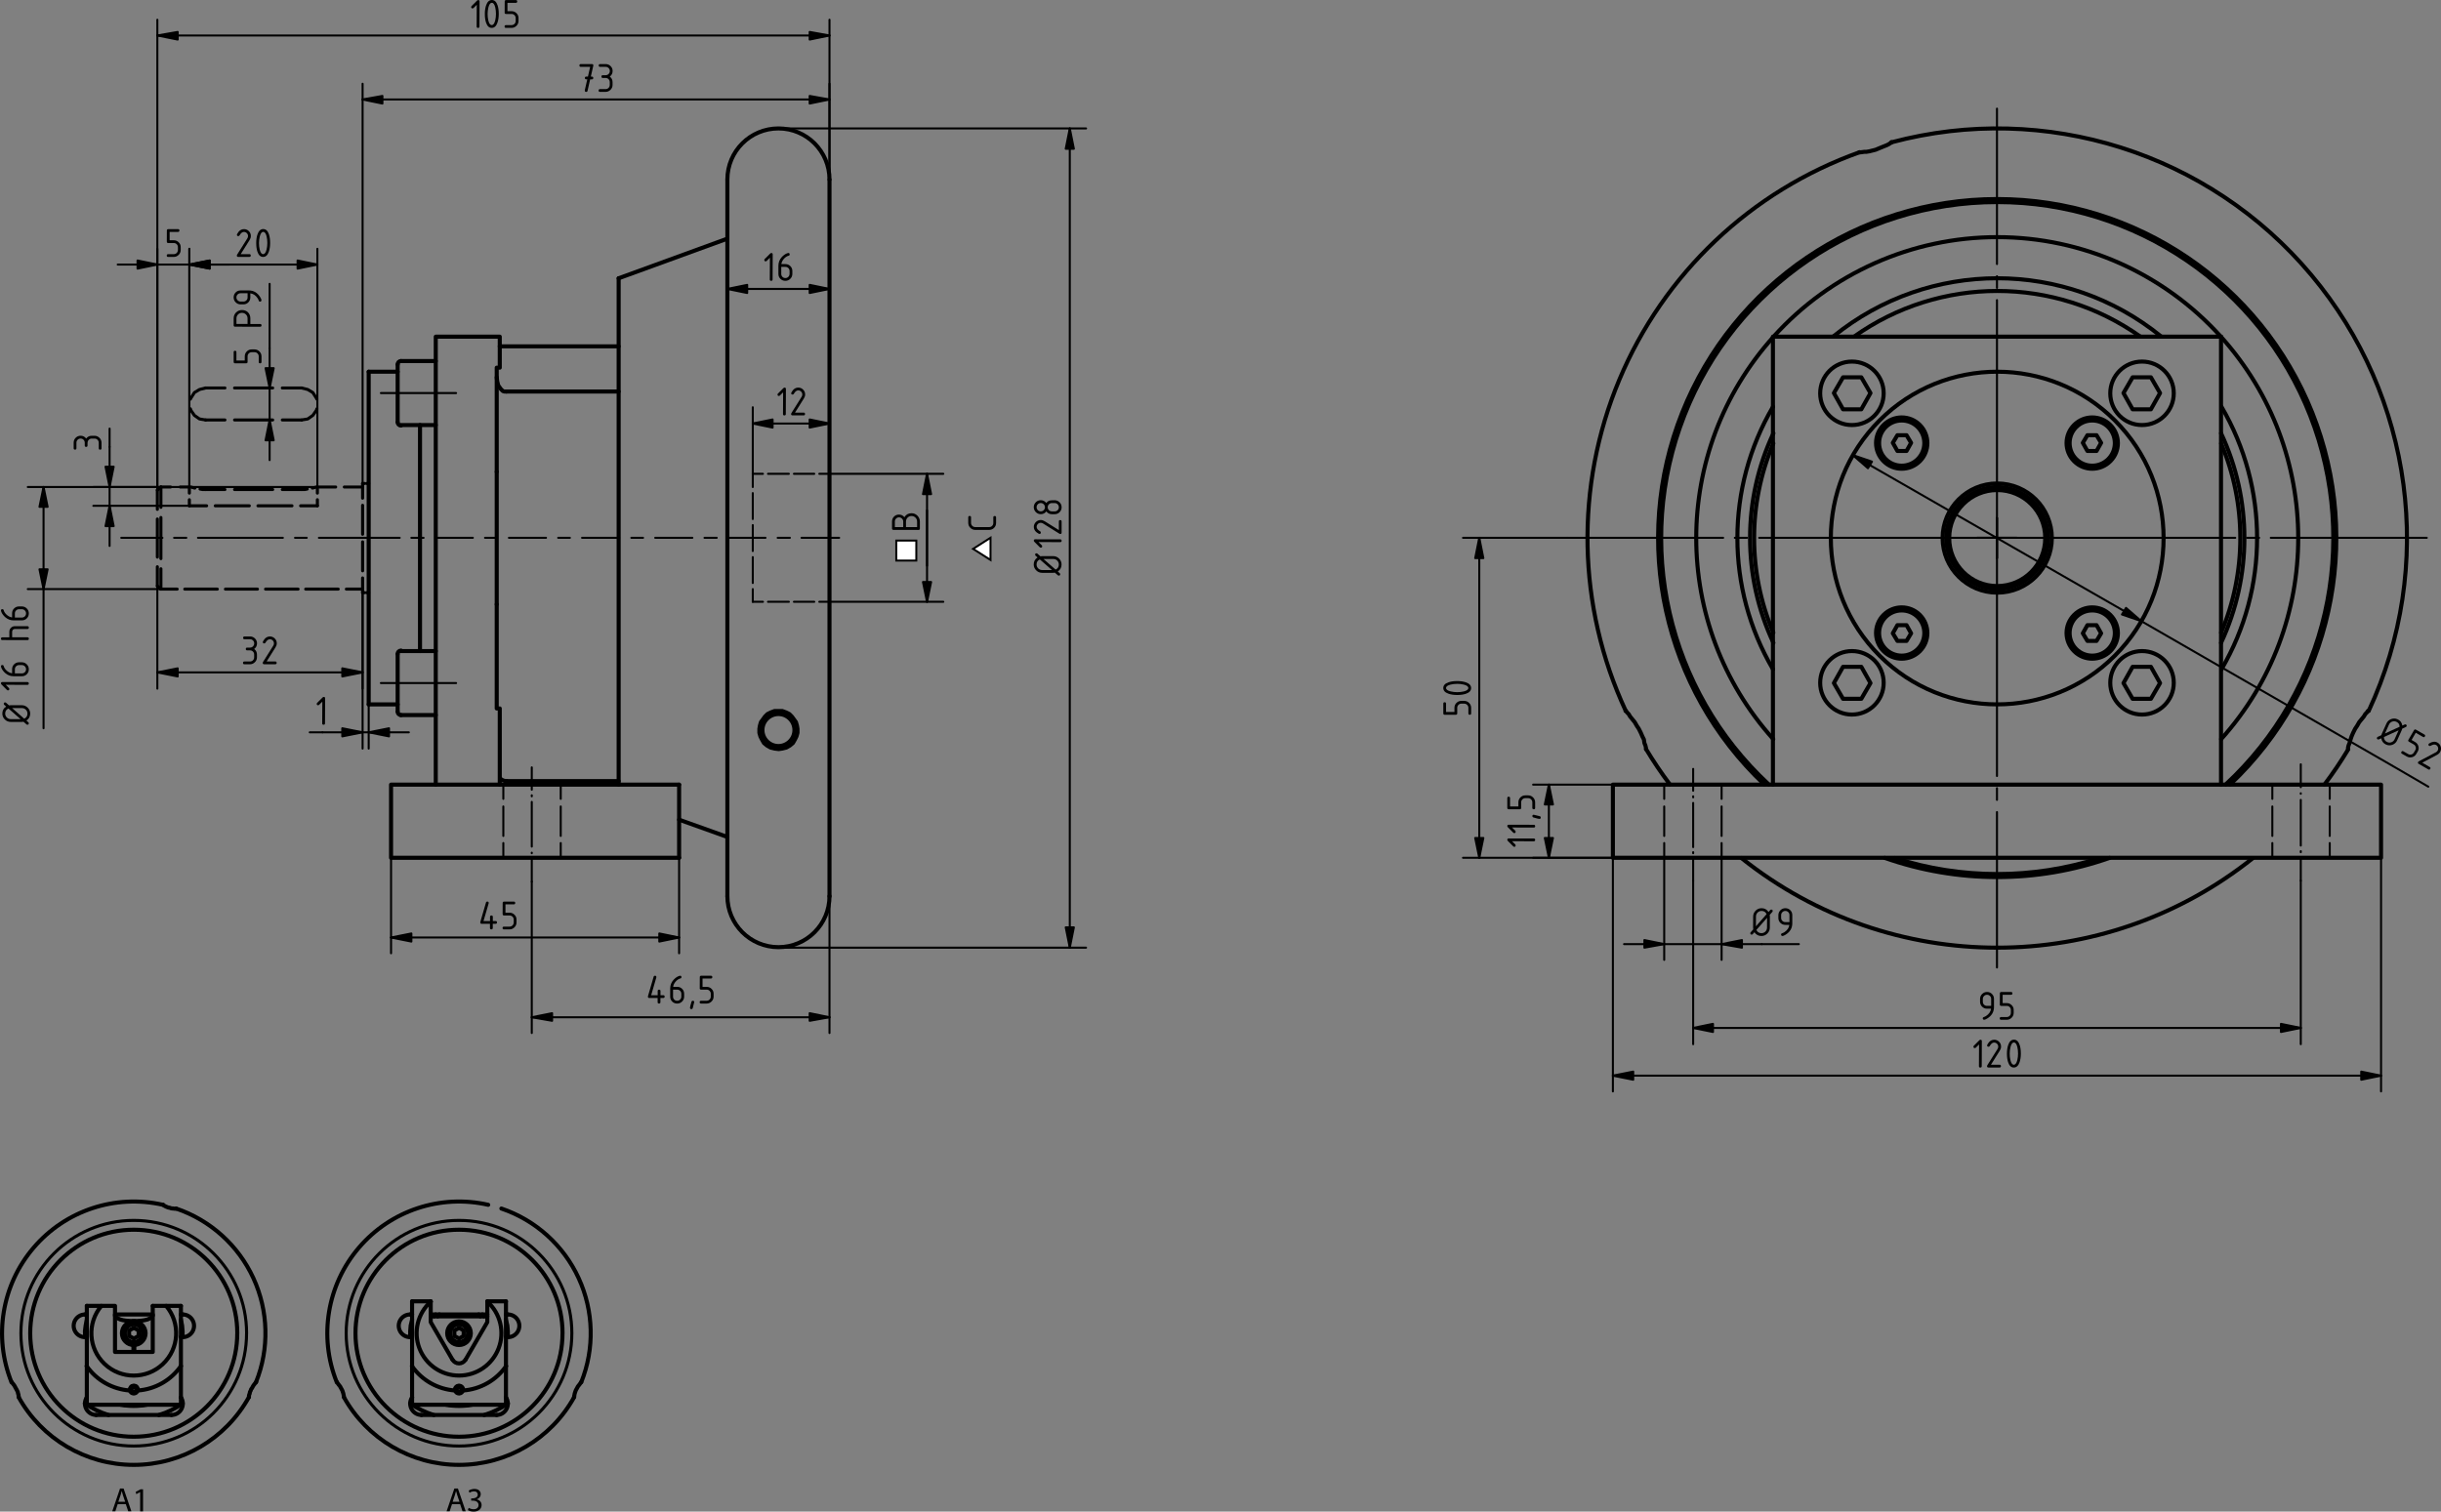 <?xml version="1.0" encoding="UTF-8"?> <svg xmlns="http://www.w3.org/2000/svg" id="Ebene_2" viewBox="0 0 864.85 535.73"><rect x="0" y="0" width="864.85" height="535.73" fill="#808080" stroke="none"/><defs><style>.cls-1{fill:#fff;stroke-miterlimit:10;stroke-width:.7px;}.cls-1,.cls-2,.cls-3,.cls-4{stroke:#000;}.cls-2{stroke-width:1.44px;}.cls-2,.cls-3,.cls-4{fill:none;stroke-linecap:round;stroke-linejoin:round;}.cls-3{stroke-width:.72px;}.cls-4{stroke-width:1.08px;}.cls-5{fill-rule:evenodd;}</style></defs><g id="Ebene_1-2"><line class="cls-4" x1="128.47" y1="210.04" x2="128.47" y2="204.82"></line><line class="cls-4" x1="128.47" y1="202.3" x2="128.47" y2="192.04"></line><line class="cls-4" x1="128.47" y1="189.34" x2="128.47" y2="179.08"></line><line class="cls-4" x1="128.47" y1="176.56" x2="128.47" y2="171.34"></line><line class="cls-4" x1="55.75" y1="207.7" x2="55.75" y2="200.86"></line><line class="cls-4" x1="55.75" y1="197.44" x2="55.75" y2="183.94"></line><line class="cls-4" x1="55.75" y1="180.52" x2="55.75" y2="173.68"></line><polyline class="cls-4" points="72.85 173.5 71.77 173.5 70.87 173.32"></polyline><polyline class="cls-4" points="69.07 172.96 68.89 172.96 67.63 172.6 67.27 172.6 67.09 172.6"></polyline><polyline class="cls-4" points="110.65 172.96 110.83 172.96 112.09 172.6 112.45 172.6"></polyline><polyline class="cls-4" points="108.85 173.32 107.95 173.5 106.87 173.5"></polyline><line class="cls-4" x1="106.87" y1="173.5" x2="100.03" y2="173.5"></line><line class="cls-4" x1="96.61" y1="173.5" x2="83.11" y2="173.5"></line><line class="cls-4" x1="79.69" y1="173.5" x2="72.85" y2="173.5"></line><line class="cls-4" x1="57.01" y1="208.78" x2="57.01" y2="201.58"></line><line class="cls-4" x1="57.01" y1="197.98" x2="57.01" y2="183.4"></line><line class="cls-4" x1="57.01" y1="179.8" x2="57.01" y2="172.6"></line><line class="cls-4" x1="130.63" y1="210.04" x2="129.91" y2="210.04"></line><line class="cls-4" x1="129.19" y1="210.04" x2="128.47" y2="210.04"></line><line class="cls-4" x1="130.63" y1="171.34" x2="129.91" y2="171.34"></line><line class="cls-4" x1="129.19" y1="171.34" x2="128.47" y2="171.34"></line><line class="cls-4" x1="128.47" y1="208.78" x2="122.71" y2="208.78"></line><line class="cls-4" x1="119.83" y1="208.78" x2="108.31" y2="208.78"></line><line class="cls-4" x1="105.61" y1="208.78" x2="94.09" y2="208.78"></line><line class="cls-4" x1="91.21" y1="208.78" x2="79.87" y2="208.78"></line><line class="cls-4" x1="76.99" y1="208.78" x2="65.47" y2="208.78"></line><line class="cls-4" x1="62.77" y1="208.78" x2="57.01" y2="208.78"></line><line class="cls-4" x1="128.47" y1="172.6" x2="121.99" y2="172.6"></line><line class="cls-4" x1="118.93" y1="172.6" x2="112.45" y2="172.6"></line><line class="cls-4" x1="67.09" y1="172.6" x2="63.85" y2="172.6"></line><line class="cls-4" x1="60.43" y1="172.6" x2="57.01" y2="172.6"></line><line class="cls-4" x1="55.75" y1="173.68" x2="56.29" y2="173.32"></line><line class="cls-4" x1="56.65" y1="172.96" x2="57.01" y2="172.6"></line><line class="cls-4" x1="55.75" y1="207.7" x2="56.29" y2="208.06"></line><line class="cls-4" x1="56.65" y1="208.42" x2="57.01" y2="208.78"></line><line class="cls-2" x1="293.89" y1="317.68" x2="293.89" y2="63.7"></line><polyline class="cls-2" points="275.89 251.98 277.15 251.98 278.59 252.52 279.67 253.06 280.57 253.96 282.01 255.94 282.37 257.2 282.55 258.28 282.55 259.72 282.19 260.98 281.65 262.06 280.93 263.32 279.85 264.22 278.59 264.94 277.15 265.3 275.89 265.48 274.45 265.3 273.01 264.94 271.75 264.22 270.67 263.32 269.95 262.06 269.41 260.98 269.05 259.72 269.05 258.28 269.23 257.2 269.59 255.94 271.03 253.96 271.93 253.06 273.01 252.52 274.45 251.98 275.89 251.98"></polyline><line class="cls-2" x1="257.71" y1="317.68" x2="257.71" y2="63.7"></line><line class="cls-2" x1="219.19" y1="278.08" x2="219.19" y2="98.62"></line><line class="cls-2" x1="179.41" y1="138.76" x2="219.19" y2="138.76"></line><line class="cls-2" x1="219.19" y1="122.74" x2="177.07" y2="122.74"></line><polyline class="cls-2" points="179.41 138.76 178.69 138.76 178.15 138.58 177.43 137.86 176.53 136.6 176.17 135.16 175.99 133.72"></polyline><line class="cls-2" x1="175.99" y1="214.18" x2="175.99" y2="167.2"></line><line class="cls-2" x1="148.81" y1="230.74" x2="148.81" y2="150.64"></line><line class="cls-2" x1="130.63" y1="249.64" x2="130.63" y2="131.74"></line><path class="cls-2" d="m275.8,253.06c-3.13,0-5.67,2.54-5.67,5.67s2.54,5.67,5.67,5.67,5.67-2.54,5.67-5.67-2.54-5.67-5.67-5.67"></path><line class="cls-2" x1="240.61" y1="278.08" x2="240.61" y2="304"></line><line class="cls-2" x1="140.89" y1="149.56" x2="140.89" y2="129.22"></line><polyline class="cls-2" points="154.39 278.08 154.39 119.32 177.07 119.32 177.07 130.3 175.99 130.3 175.99 167.2"></polyline><polyline class="cls-2" points="175.99 214.18 175.99 251.08 177.07 251.08 177.07 278.08"></polyline><polyline class="cls-2" points="240.61 304 138.55 304 138.55 278.08 240.61 278.08"></polyline><line class="cls-2" x1="140.89" y1="252.16" x2="140.89" y2="231.82"></line><path class="cls-2" d="m293.89,63.61c0-9.99-8.1-18.09-18.09-18.09s-18.09,8.1-18.09,18.09"></path><path class="cls-2" d="m257.71,317.59c0,9.99,8.1,18.09,18.09,18.09s18.09-8.1,18.09-18.09"></path><line class="cls-2" x1="219.19" y1="98.62" x2="257.71" y2="84.58"></line><line class="cls-2" x1="240.61" y1="290.5" x2="257.71" y2="296.62"></line><line class="cls-2" x1="179.41" y1="276.82" x2="219.19" y2="276.82"></line><path class="cls-2" d="m177.28,275.97c.61.55,1.4.85,2.22.85"></path><line class="cls-2" x1="130.63" y1="131.74" x2="140.89" y2="131.74"></line><line class="cls-2" x1="130.63" y1="249.64" x2="140.89" y2="249.64"></line><line class="cls-2" x1="154.39" y1="150.64" x2="141.97" y2="150.64"></line><line class="cls-2" x1="154.39" y1="127.96" x2="141.97" y2="127.96"></line><path class="cls-2" d="m142.06,127.96c-.65,0-1.17.52-1.17,1.17"></path><path class="cls-2" d="m140.89,149.65c0,.65.52,1.17,1.17,1.17"></path><path class="cls-2" d="m142.06,230.56c-.65,0-1.17.52-1.17,1.17"></path><path class="cls-2" d="m140.89,252.25c0,.65.52,1.17,1.17,1.17"></path><line class="cls-2" x1="154.39" y1="253.42" x2="141.97" y2="253.42"></line><line class="cls-2" x1="154.39" y1="230.74" x2="141.97" y2="230.74"></line><path class="cls-2" d="m741.28,216.34c-4.42,0-8.01,3.58-8.01,8.01s3.58,8.01,8.01,8.01,8.01-3.58,8.01-8.01-3.58-8.01-8.01-8.01"></path><polyline class="cls-2" points="739.57 227.14 742.81 227.14 744.43 224.44 742.81 221.56 739.57 221.56 737.95 224.44 739.57 227.14"></polyline><path class="cls-2" d="m673.78,149.02c-4.42,0-8.01,3.58-8.01,8.01s3.58,8.01,8.01,8.01,8.01-3.58,8.01-8.01-3.58-8.01-8.01-8.01"></path><polyline class="cls-2" points="672.25 159.82 675.49 159.82 677.11 156.94 675.49 154.24 672.25 154.24 670.63 156.94 672.25 159.82"></polyline><polyline class="cls-2" points="831.91 265.48 831.91 265.3 831.91 264.94 832.09 264.22 832.45 263.32 832.81 262.06 833.17 260.98 833.71 259.72 834.43 258.28 835.15 257.2 835.87 255.94 837.49 253.96 838.03 253.06 838.57 252.52 838.93 251.98 839.11 251.98"></polyline><polyline class="cls-2" points="575.95 251.98 576.13 251.98 576.49 252.52 577.03 253.06 577.57 253.96 579.19 255.94 579.91 257.2 580.63 258.28 581.35 259.72 581.89 260.98 582.43 262.06 582.61 263.32 582.97 264.22 583.15 264.94 583.15 265.3 583.15 265.48"></polyline><polyline class="cls-2" points="670.09 50.38 670.09 50.56 669.73 50.74 669.19 51.1 668.47 51.46 666.67 52.18 664.51 53.08 662.35 53.62 661.27 53.8 660.55 53.8 659.29 53.98 658.75 53.98"></polyline><path class="cls-2" d="m667.76,304.04c25.79,9.07,53.9,9.07,79.7,0"></path><path class="cls-2" d="m790.18,277.98c35.74-33.81,47.26-85.99,29.07-131.71-18.19-45.71-62.41-75.72-111.61-75.73-49.2,0-93.44,29.98-111.64,75.69s-6.71,97.9,29.02,131.72"></path><path class="cls-2" d="m628.18,144.15c-16.83,28.73-16.84,64.32,0,93.06"></path><path class="cls-2" d="m787.06,237.23c16.84-28.73,16.84-64.32.02-93.06"></path><path class="cls-2" d="m765.63,119.19c-33.8-27.43-82.19-27.43-116-.02"></path><path class="cls-2" d="m628.28,119.43c-36.4,40.53-36.41,101.97-.02,142.51"></path><path class="cls-2" d="m786.96,261.95c36.4-40.53,36.41-101.97.02-142.51"></path><path class="cls-2" d="m786.83,119.28c-20.22-22.43-49-35.24-79.2-35.24s-58.98,12.79-79.21,35.22"></path><path class="cls-2" d="m671.3,304.09c23.61,7.56,48.99,7.57,72.61.01"></path><path class="cls-2" d="m788.56,278.02c35.92-33.29,47.79-85.19,29.92-130.79-17.88-45.6-61.85-75.6-110.83-75.61-48.98,0-92.97,29.98-110.86,75.57s-6.04,97.49,29.87,130.8"></path><path class="cls-2" d="m786.94,224.24c9.07-21.44,9.07-45.64.01-67.08"></path><path class="cls-2" d="m628.29,157.14c-9.07,21.44-9.07,45.64,0,67.08"></path><path class="cls-2" d="m749.31,149.01c-23.02-23.03-60.34-23.03-83.37-.02s-23.03,60.34-.02,83.37c23.02,23.03,60.34,23.03,83.37.02s23.03-60.34.02-83.37"></path><path class="cls-2" d="m747.71,150.6c-3.55-3.55-9.3-3.55-12.86,0s-3.55,9.3,0,12.86,9.3,3.55,12.86,0,3.55-9.3,0-12.86"></path><path class="cls-2" d="m680.21,150.6c-3.55-3.55-9.3-3.55-12.86,0s-3.55,9.3,0,12.86,9.3,3.55,12.86,0,3.55-9.3,0-12.86"></path><path class="cls-2" d="m680.21,217.92c-3.55-3.55-9.3-3.55-12.86,0s-3.55,9.3,0,12.86,9.3,3.55,12.86,0,3.55-9.3,0-12.86"></path><path class="cls-2" d="m747.71,217.92c-3.55-3.55-9.3-3.55-12.86,0s-3.55,9.3,0,12.86,9.3,3.55,12.86,0,3.55-9.3,0-12.86"></path><path class="cls-2" d="m741.28,149.02c-4.42,0-8.01,3.58-8.01,8.01s3.58,8.01,8.01,8.01,8.01-3.58,8.01-8.01-3.58-8.01-8.01-8.01"></path><polyline class="cls-2" points="739.57 159.82 742.81 159.82 744.43 156.94 742.81 154.24 739.57 154.24 737.95 156.94 739.57 159.82"></polyline><polyline class="cls-2" points="670.63 224.44 672.25 227.14 675.49 227.14 677.11 224.44 675.49 221.56 672.25 221.56 670.63 224.44"></polyline><path class="cls-2" d="m673.78,216.34c-4.42,0-8.01,3.58-8.01,8.01s3.58,8.01,8.01,8.01,8.01-3.58,8.01-8.01-3.58-8.01-8.01-8.01"></path><path class="cls-2" d="m688.27,190.69c0,10.69,8.66,19.35,19.35,19.35s19.35-8.66,19.35-19.35-8.66-19.35-19.35-19.35-19.35,8.66-19.35,19.35"></path><path class="cls-2" d="m690.61,190.69c0,9.39,7.61,17.01,17.01,17.01s17.01-7.61,17.01-17.01-7.61-17.01-17.01-17.01-17.01,7.61-17.01,17.01"></path><path class="cls-2" d="m689.53,190.69c0,9.99,8.1,18.09,18.09,18.09s18.09-8.1,18.09-18.09-8.1-18.09-18.09-18.09-18.09,8.1-18.09,18.09"></path><path class="cls-2" d="m758.92,128.14c-6.21,0-11.25,5.03-11.25,11.25s5.03,11.25,11.25,11.25,11.25-5.03,11.25-11.25-5.03-11.25-11.25-11.25"></path><polyline class="cls-2" points="755.59 145.06 762.07 145.06 765.31 139.3 762.07 133.72 755.59 133.72 752.35 139.3 755.59 145.06"></polyline><path class="cls-2" d="m656.14,230.74c-6.21,0-11.25,5.03-11.25,11.25s5.03,11.25,11.25,11.25,11.25-5.03,11.25-11.25-5.03-11.25-11.25-11.25"></path><polyline class="cls-2" points="652.99 247.66 659.47 247.66 662.71 242.08 659.47 236.32 652.99 236.32 649.75 242.08 652.99 247.66"></polyline><line class="cls-2" x1="786.91" y1="119.32" x2="786.91" y2="278.08"></line><polyline class="cls-2" points="571.45 304 571.45 278.08 843.61 278.08 843.61 304 571.45 304"></polyline><polyline class="cls-2" points="628.15 278.08 628.15 119.32 786.91 119.32"></polyline><path class="cls-2" d="m656.14,128.14c-6.21,0-11.25,5.03-11.25,11.25s5.03,11.25,11.25,11.25,11.25-5.03,11.25-11.25-5.03-11.25-11.25-11.25"></path><polyline class="cls-2" points="652.99 145.06 659.47 145.06 662.71 139.3 659.47 133.72 652.99 133.72 649.75 139.3 652.99 145.06"></polyline><polyline class="cls-2" points="752.35 242.08 755.59 247.66 762.07 247.66 765.31 242.08 762.07 236.32 755.59 236.32 752.35 242.08"></polyline><path class="cls-2" d="m758.92,230.74c-6.21,0-11.25,5.03-11.25,11.25s5.03,11.25,11.25,11.25,11.25-5.03,11.25-11.25-5.03-11.25-11.25-11.25"></path><path class="cls-2" d="m658.86,53.95c-38.47,13.72-69.38,43.01-85.15,80.68s-14.94,80.25,2.28,117.28"></path><path class="cls-2" d="m839.23,251.95c23.79-51.1,15.84-111.35-20.37-154.54s-94.16-61.51-148.63-46.99"></path><path class="cls-2" d="m823.57,278.04c3.02-4.01,5.83-8.17,8.41-12.46"></path><path class="cls-2" d="m616.98,304.09c52.98,42.35,128.23,42.36,181.23.03"></path><path class="cls-2" d="m583.23,265.53c2.59,4.3,5.39,8.46,8.41,12.47"></path><path class="cls-2" d="m786.92,227.84c11.03-23.53,11.03-50.75.01-74.28"></path><path class="cls-2" d="m758.37,119.32c-30.37-21.6-71.09-21.6-101.47-.02"></path><path class="cls-2" d="m628.32,153.54c-11.03,23.53-11.03,50.75-.01,74.28"></path><line class="cls-3" x1="188.41" y1="271.96" x2="188.41" y2="279.88"></line><line class="cls-3" x1="188.41" y1="281.86" x2="188.41" y2="282.22"></line><line class="cls-3" x1="188.41" y1="284.2" x2="188.41" y2="300.04"></line><line class="cls-3" x1="188.41" y1="302.2" x2="188.41" y2="302.38"></line><line class="cls-3" x1="188.41" y1="304.36" x2="188.41" y2="312.46"></line><line class="cls-3" x1="198.67" y1="278.08" x2="198.67" y2="283.12"></line><line class="cls-3" x1="198.67" y1="285.82" x2="198.67" y2="296.26"></line><line class="cls-3" x1="198.67" y1="298.78" x2="198.67" y2="304"></line><line class="cls-3" x1="178.33" y1="278.08" x2="178.33" y2="283.12"></line><line class="cls-3" x1="178.33" y1="285.82" x2="178.33" y2="296.26"></line><line class="cls-3" x1="178.33" y1="298.78" x2="178.33" y2="304"></line><line class="cls-3" x1="815.17" y1="270.88" x2="815.17" y2="278.98"></line><line class="cls-3" x1="815.17" y1="281.14" x2="815.17" y2="281.32"></line><line class="cls-3" x1="815.17" y1="283.48" x2="815.17" y2="299.68"></line><line class="cls-3" x1="815.17" y1="301.66" x2="815.17" y2="302.02"></line><line class="cls-3" x1="815.17" y1="304" x2="815.17" y2="312.1"></line><line class="cls-3" x1="805.09" y1="278.08" x2="805.09" y2="283.12"></line><line class="cls-3" x1="805.09" y1="285.82" x2="805.09" y2="296.26"></line><line class="cls-3" x1="805.09" y1="298.78" x2="805.09" y2="304"></line><line class="cls-3" x1="825.43" y1="278.08" x2="825.43" y2="283.12"></line><line class="cls-3" x1="825.43" y1="285.82" x2="825.43" y2="296.26"></line><line class="cls-3" x1="825.43" y1="298.78" x2="825.43" y2="304"></line><line class="cls-3" x1="599.89" y1="272.5" x2="599.89" y2="280.24"></line><line class="cls-3" x1="599.89" y1="282.22" x2="599.89" y2="282.58"></line><line class="cls-3" x1="599.89" y1="284.56" x2="599.89" y2="300.22"></line><line class="cls-3" x1="599.89" y1="302.02" x2="599.89" y2="302.38"></line><line class="cls-3" x1="599.89" y1="304.36" x2="599.89" y2="312.1"></line><line class="cls-3" x1="609.97" y1="278.08" x2="609.97" y2="283.12"></line><line class="cls-3" x1="609.97" y1="285.82" x2="609.97" y2="296.26"></line><line class="cls-3" x1="609.97" y1="298.78" x2="609.97" y2="304"></line><line class="cls-3" x1="589.63" y1="278.08" x2="589.63" y2="283.12"></line><line class="cls-3" x1="589.63" y1="285.82" x2="589.63" y2="296.26"></line><line class="cls-3" x1="589.63" y1="298.78" x2="589.63" y2="304"></line><line class="cls-3" x1="266.71" y1="213.28" x2="270.31" y2="213.28"></line><line class="cls-3" x1="272.11" y1="213.28" x2="279.49" y2="213.28"></line><line class="cls-3" x1="281.29" y1="213.28" x2="288.49" y2="213.28"></line><line class="cls-3" x1="290.29" y1="213.28" x2="293.89" y2="213.28"></line><line class="cls-3" x1="266.71" y1="167.92" x2="266.71" y2="172.6"></line><line class="cls-3" x1="266.71" y1="174.76" x2="266.71" y2="183.94"></line><line class="cls-3" x1="266.71" y1="186.1" x2="266.71" y2="195.28"></line><line class="cls-3" x1="266.71" y1="197.44" x2="266.71" y2="206.62"></line><line class="cls-3" x1="266.71" y1="208.78" x2="266.71" y2="213.28"></line><line class="cls-3" x1="293.89" y1="167.92" x2="290.29" y2="167.92"></line><line class="cls-3" x1="288.49" y1="167.92" x2="281.29" y2="167.92"></line><line class="cls-3" x1="279.49" y1="167.92" x2="272.11" y2="167.92"></line><line class="cls-3" x1="270.31" y1="167.92" x2="266.71" y2="167.92"></line><line class="cls-4" x1="112.45" y1="179.26" x2="112.45" y2="177.1"></line><line class="cls-4" x1="112.45" y1="174.76" x2="112.45" y2="172.6"></line><line class="cls-4" x1="67.09" y1="179.26" x2="73.21" y2="179.26"></line><line class="cls-4" x1="76.27" y1="179.26" x2="88.33" y2="179.26"></line><line class="cls-4" x1="91.39" y1="179.26" x2="103.45" y2="179.26"></line><line class="cls-4" x1="106.51" y1="179.26" x2="112.45" y2="179.26"></line><line class="cls-4" x1="67.09" y1="172.6" x2="67.09" y2="174.76"></line><line class="cls-4" x1="67.09" y1="177.1" x2="67.09" y2="179.26"></line><polyline class="cls-4" points="106.87 148.84 109.03 148.48 110.83 147.22 112.09 145.42 112.27 144.88"></polyline><polyline class="cls-4" points="112.27 141.46 112.09 141.1 110.83 139.12 109.03 138.04 106.87 137.5"></polyline><polyline class="cls-4" points="72.85 137.5 70.69 138.04 68.89 139.12 67.63 141.1 67.45 141.46"></polyline><polyline class="cls-4" points="67.45 144.88 67.63 145.42 68.89 147.22 70.69 148.48 72.85 148.84"></polyline><line class="cls-4" x1="106.87" y1="137.5" x2="100.03" y2="137.5"></line><line class="cls-4" x1="96.61" y1="137.5" x2="83.11" y2="137.5"></line><line class="cls-4" x1="79.69" y1="137.5" x2="72.85" y2="137.5"></line><line class="cls-4" x1="72.85" y1="148.84" x2="79.69" y2="148.84"></line><line class="cls-4" x1="83.11" y1="148.84" x2="96.61" y2="148.84"></line><line class="cls-4" x1="100.03" y1="148.84" x2="106.87" y2="148.84"></line><line class="cls-3" x1="128.47" y1="190.6" x2="112.99" y2="190.6"></line><line class="cls-3" x1="108.67" y1="190.6" x2="104.53" y2="190.6"></line><line class="cls-3" x1="100.21" y1="190.6" x2="84.73" y2="190.6"></line><line class="cls-3" x1="297.31" y1="190.6" x2="283.99" y2="190.6"></line><line class="cls-3" x1="279.85" y1="190.6" x2="275.53" y2="190.6"></line><line class="cls-3" x1="271.21" y1="190.6" x2="258.07" y2="190.6"></line><line class="cls-3" x1="253.93" y1="190.6" x2="249.61" y2="190.6"></line><line class="cls-3" x1="245.29" y1="190.6" x2="232.15" y2="190.6"></line><line class="cls-3" x1="227.83" y1="190.6" x2="223.69" y2="190.6"></line><line class="cls-3" x1="219.37" y1="190.6" x2="206.23" y2="190.6"></line><line class="cls-3" x1="201.91" y1="190.6" x2="197.77" y2="190.6"></line><line class="cls-3" x1="193.45" y1="190.6" x2="180.31" y2="190.6"></line><line class="cls-3" x1="175.99" y1="190.6" x2="171.85" y2="190.6"></line><line class="cls-3" x1="167.53" y1="190.6" x2="154.39" y2="190.6"></line><line class="cls-3" x1="150.07" y1="190.6" x2="145.75" y2="190.6"></line><line class="cls-3" x1="141.61" y1="190.6" x2="128.47" y2="190.6"></line><line class="cls-3" x1="84.73" y1="190.6" x2="70.15" y2="190.6"></line><line class="cls-3" x1="66.01" y1="190.6" x2="61.69" y2="190.6"></line><line class="cls-3" x1="57.55" y1="190.6" x2="42.97" y2="190.6"></line><polyline class="cls-3" points="714.55 190.6 707.53 190.6 714.55 190.6"></polyline><polyline class="cls-3" points="623.29 190.6 707.53 190.6 700.51 190.6"></polyline><line class="cls-3" x1="618.97" y1="190.6" x2="614.65" y2="190.6"></line><line class="cls-3" x1="610.51" y1="190.6" x2="555.25" y2="190.6"></line><polyline class="cls-3" points="707.53 183.58 707.53 190.6 707.53 183.58"></polyline><polyline class="cls-3" points="707.53 197.8 707.53 190.6 707.53 197.8"></polyline><polyline class="cls-3" points="791.95 190.6 707.53 190.6 714.55 190.6"></polyline><line class="cls-3" x1="796.09" y1="190.6" x2="800.41" y2="190.6"></line><line class="cls-3" x1="804.55" y1="190.6" x2="859.81" y2="190.6"></line><polyline class="cls-3" points="700.51 190.6 707.53 190.6 700.51 190.6"></polyline><polyline class="cls-3" points="707.53 106.36 707.53 190.6 707.53 183.58"></polyline><line class="cls-3" x1="707.53" y1="102.04" x2="707.53" y2="97.9"></line><line class="cls-3" x1="707.53" y1="93.58" x2="707.53" y2="38.5"></line><polyline class="cls-3" points="707.53 197.8 707.53 190.6 707.53 197.8"></polyline><polyline class="cls-3" points="714.55 190.6 707.53 190.6 714.55 190.6"></polyline><polyline class="cls-3" points="700.51 190.6 707.53 190.6 700.51 190.6"></polyline><polyline class="cls-3" points="707.53 183.58 707.53 190.6 707.53 183.58"></polyline><polyline class="cls-3" points="707.53 275.02 707.53 190.6 707.53 197.8"></polyline><line class="cls-3" x1="707.53" y1="279.34" x2="707.53" y2="283.48"></line><line class="cls-3" x1="707.53" y1="287.8" x2="707.53" y2="342.88"></line><path d="m2.02,242.7l1.14,1.14c.1.1.14.21.14.34,0,.33-.16.49-.49.49-.13,0-.25-.05-.34-.14l-1.93-1.93c-.13-.13-.19-.26-.2-.4,0-.33.16-.49.49-.49l8.88.02c.33,0,.49.17.49.49s-.16.49-.49.49l-7.69-.02h0Z"></path><path d="m.34,236.18c0-.33.16-.49.49-.49.24,0,.39.08.43.25.19.73.63,1.37,1.32,1.92.55.43,1.12.69,1.71.76v-1.44c0-.7.23-1.28.71-1.75.48-.47,1.06-.71,1.75-.71h.99c.69,0,1.27.25,1.75.73s.72,1.06.72,1.75-.23,1.27-.71,1.75c-.47.48-1.05.71-1.74.71h-2.97c-1.12,0-2.1-.38-2.94-1.13-.65-.58-1.12-1.21-1.39-1.89-.08-.19-.11-.34-.11-.45h-.01Zm4.94,2.48h2.47c.41,0,.76-.14,1.05-.42.29-.29.43-.64.43-1.05s-.15-.76-.44-1.05-.64-.43-1.05-.43h-.99c-.41,0-.76.14-1.05.43s-.43.64-.43,1.04v1.48h.01Z"></path><path d="m.84,226.85c-.33,0-.49-.17-.49-.49s.16-.49.49-.49h2.47v-1.97c0-.54.19-1.01.56-1.39.38-.38.83-.58,1.37-.58h4.48c.33.01.49.18.49.5s-.16.49-.49.49h-4.44c-.28-.01-.51.08-.7.27s-.28.42-.28.7v1.97h5.43c.33.01.49.18.49.5s-.16.49-.49.49l-8.88-.02v.02Z"></path><path d="m.34,216.38c0-.33.16-.49.49-.49.24,0,.39.08.43.25.19.73.63,1.37,1.32,1.92.55.43,1.12.69,1.71.76v-1.44c0-.7.23-1.28.71-1.75.48-.47,1.06-.71,1.75-.71h.99c.69,0,1.27.25,1.75.73s.72,1.06.72,1.75-.23,1.27-.71,1.75c-.47.48-1.05.71-1.74.71h-2.97c-1.12,0-2.1-.38-2.94-1.13-.65-.58-1.12-1.21-1.39-1.89-.08-.19-.11-.34-.11-.45h-.01Zm4.94,2.48h2.47c.41,0,.76-.14,1.05-.42s.43-.64.43-1.05-.15-.76-.44-1.05-.64-.43-1.05-.43h-.99c-.41,0-.76.14-1.05.43s-.43.64-.43,1.04v1.48h.01Z"></path><line class="cls-3" x1="15.43" y1="179.62" x2="15.43" y2="172.6"></line><polygon class="cls-5" points="16.87 179.62 16.87 179.62 15.43 172.6 13.99 179.62 16.87 179.62"></polygon><polyline class="cls-3" points="16.87 179.62 15.43 172.6 13.99 179.62 16.87 179.62"></polyline><line class="cls-3" x1="15.43" y1="201.76" x2="15.43" y2="208.78"></line><polygon class="cls-5" points="13.99 201.76 13.99 201.76 15.43 208.78 16.87 201.76 13.99 201.76"></polygon><polyline class="cls-3" points="13.99 201.76 15.43 208.78 16.87 201.76 13.99 201.76"></polyline><line class="cls-3" x1="15.43" y1="179.62" x2="15.43" y2="201.76"></line><line class="cls-3" x1="57.01" y1="172.6" x2="9.85" y2="172.6"></line><line class="cls-3" x1="57.01" y1="208.78" x2="9.85" y2="208.78"></line><line class="cls-3" x1="15.43" y1="258.1" x2="15.43" y2="208.78"></line><path d="m59.1,85.64l.02-3.94c0-.33.17-.49.5-.49h3.45c.33,0,.49.16.49.49s-.17.49-.5.49h-2.96v2.96h1.47c.68,0,1.26.24,1.74.72s.72,1.06.71,1.74v.99c0,.68-.25,1.26-.74,1.74s-1.07.72-1.74.72h-1.97c-.33,0-.49-.16-.49-.49s.17-.49.5-.49h1.97c.41,0,.76-.14,1.05-.43s.43-.64.44-1.05v-.99c0-.41-.14-.76-.42-1.05-.29-.29-.64-.43-1.04-.43h-1.97c-.33,0-.49-.16-.49-.49h-.02Z"></path><line class="cls-3" x1="48.73" y1="93.76" x2="55.75" y2="93.76"></line><polygon class="cls-5" points="48.73 95.2 48.73 95.2 55.75 93.76 48.73 92.32 48.73 95.2"></polygon><polyline class="cls-3" points="48.73 95.2 55.75 93.76 48.73 92.32 48.73 95.2"></polyline><line class="cls-3" x1="74.29" y1="93.76" x2="67.09" y2="93.76"></line><polygon class="cls-5" points="74.29 92.32 74.29 92.32 67.09 93.76 74.29 95.2 74.29 92.32"></polygon><polyline class="cls-3" points="74.29 92.32 67.09 93.76 74.29 95.2 74.29 92.32"></polyline><line class="cls-3" x1="48.73" y1="93.76" x2="41.71" y2="93.76"></line><line class="cls-3" x1="74.29" y1="93.76" x2="81.31" y2="93.76"></line><line class="cls-3" x1="55.75" y1="93.76" x2="67.09" y2="93.76"></line><line class="cls-3" x1="55.75" y1="173.68" x2="55.75" y2="88.18"></line><line class="cls-3" x1="67.09" y1="172.6" x2="67.09" y2="88.18"></line><path d="m86.43,81.2c.68,0,1.26.24,1.74.72s.72,1.06.71,1.74c0,.47-.15.94-.46,1.42l-3.13,4.99h3.06c.33,0,.49.16.49.49s-.17.49-.5.49h-3.94c-.33,0-.49-.16-.49-.49,0-.1.03-.19.08-.28l3.64-5.8c.17-.26.25-.54.25-.81,0-.41-.14-.76-.43-1.05s-.64-.43-1.04-.43c-.56,0-1.08.41-1.55,1.24-.09.16-.23.24-.43.24-.33,0-.49-.16-.49-.49,0-.07.02-.14.05-.2.62-1.18,1.43-1.77,2.43-1.77h0Z"></path><path d="m95.71,86.13c0,1.18-.16,2.19-.45,3.05-.43,1.26-1.11,1.88-2.04,1.88s-1.61-.62-2.02-1.88c-.29-.86-.42-1.88-.42-3.06s.15-2.2.45-3.06c.43-1.25,1.11-1.88,2.04-1.88s1.61.63,2.02,1.88c.28.86.42,1.87.42,3.05v.02Zm-.99,0c0-.82-.08-1.59-.25-2.31-.26-1.09-.66-1.64-1.21-1.64s-.95.55-1.22,1.64c-.18.74-.28,1.5-.28,2.3s.08,1.58.25,2.31c.26,1.09.66,1.64,1.21,1.64s.96-.54,1.23-1.64c.18-.73.27-1.5.27-2.31h0Z"></path><line class="cls-3" x1="74.29" y1="93.76" x2="67.09" y2="93.76"></line><polygon class="cls-5" points="74.29 92.32 74.29 92.32 67.09 93.76 74.29 95.2 74.29 92.32"></polygon><polyline class="cls-3" points="74.29 92.32 67.09 93.76 74.29 95.2 74.29 92.32"></polyline><line class="cls-3" x1="105.43" y1="93.76" x2="112.45" y2="93.76"></line><polygon class="cls-5" points="105.43 95.2 105.43 95.2 112.45 93.76 105.43 92.32 105.43 95.2"></polygon><polyline class="cls-3" points="105.43 95.2 112.45 93.76 105.43 92.32 105.43 95.2"></polyline><line class="cls-3" x1="74.29" y1="93.76" x2="105.43" y2="93.76"></line><line class="cls-3" x1="112.45" y1="172.6" x2="112.45" y2="88.18"></line><line class="cls-3" x1="67.09" y1="172.6" x2="67.09" y2="88.18"></line><path d="m31.01,156.9v.99c0,.33-.16.49-.49.49s-.49-.17-.49-.49v-.99c0-.41-.15-.76-.43-1.05s-.64-.43-1.05-.43-.76.14-1.04.43c-.29.29-.43.64-.43,1.04v1.97c0,.33-.16.49-.49.49s-.49-.17-.49-.49v-1.97c0-.68.23-1.26.72-1.74.48-.48,1.06-.72,1.74-.72.82,0,1.48.33,1.97.99.5-.66,1.15-.98,1.97-.98h.99c.68,0,1.26.25,1.75.73.48.48.72,1.07.73,1.74v1.97c0,.33-.16.49-.49.49s-.49-.17-.49-.49v-1.97c0-.41-.15-.76-.44-1.05s-.64-.43-1.05-.43h-.99c-.41,0-.76.14-1.04.43-.29.29-.43.64-.43,1.04h-.03Z"></path><line class="cls-3" x1="38.83" y1="165.4" x2="38.83" y2="172.6"></line><polygon class="cls-5" points="37.39 165.4 37.39 165.4 38.83 172.6 40.27 165.4 37.39 165.4"></polygon><polyline class="cls-3" points="37.39 165.4 38.83 172.6 40.27 165.4 37.39 165.4"></polyline><line class="cls-3" x1="38.83" y1="186.46" x2="38.83" y2="179.26"></line><polygon class="cls-5" points="40.27 186.46 40.27 186.46 38.83 179.26 37.39 186.46 40.27 186.46"></polygon><polyline class="cls-3" points="40.27 186.46 38.83 179.26 37.39 186.46 40.27 186.46"></polyline><line class="cls-3" x1="38.83" y1="172.6" x2="38.83" y2="179.26"></line><line class="cls-3" x1="38.83" y1="165.4" x2="38.83" y2="158.38"></line><line class="cls-3" x1="38.83" y1="186.46" x2="38.83" y2="193.48"></line><line class="cls-3" x1="67.09" y1="179.26" x2="33.07" y2="179.26"></line><line class="cls-3" x1="112.45" y1="172.6" x2="33.07" y2="172.6"></line><line class="cls-3" x1="38.83" y1="151.9" x2="38.83" y2="158.38"></line><path d="m87.22,128.76h-3.94c-.33-.01-.49-.17-.49-.5v-3.45c0-.33.15-.49.48-.49s.49.17.49.49v2.96h2.96v-1.48c0-.68.24-1.26.72-1.74s1.06-.72,1.74-.72h.99c.68,0,1.26.25,1.75.73s.72,1.06.73,1.74v1.97c0,.33-.16.49-.49.49s-.49-.17-.49-.49v-1.97c0-.41-.15-.76-.44-1.05s-.64-.43-1.05-.43h-.99c-.41,0-.76.14-1.04.43-.29.29-.43.64-.43,1.04v1.97c0,.33-.16.49-.49.49h-.01Z"></path><path d="m82.79,115.3v-2.47c0-.82.28-1.52.85-2.09s1.27-.86,2.09-.86c.88,0,1.59.28,2.14.83s.82,1.26.83,2.14v1.97h3.46c.33,0,.49.17.49.49s-.16.49-.49.49l-8.88-.02c-.33,0-.49-.17-.49-.49h0Zm.98-.49h3.94v-1.96c0-.55-.19-1.02-.57-1.4s-.85-.57-1.4-.58c-.55,0-1.02.19-1.4.57s-.57.85-.57,1.4v1.97h0Z"></path><path d="m92.64,106.41c0,.13-.05.24-.15.34s-.21.15-.34.15c-.23,0-.37-.08-.43-.25-.12-.36-.26-.66-.41-.9-.69-1.06-1.56-1.66-2.62-1.78v1.44c0,.68-.23,1.26-.71,1.74-.48.48-1.06.72-1.74.72h-.99c-.68,0-1.26-.25-1.75-.73-.48-.48-.72-1.06-.72-1.75s.23-1.27.71-1.75c.47-.48,1.05-.71,1.74-.71h2.97c1.67.01,3,.79,3.97,2.35.32.5.47.88.47,1.11v.02Zm-4.94-2.48h-2.47c-.41,0-.76.14-1.04.42s-.43.64-.43,1.04.15.76.44,1.05.64.44,1.05.44h.99c.41,0,.76-.14,1.05-.42.29-.29.43-.64.43-1.05v-1.48h-.02Z"></path><line class="cls-3" x1="95.53" y1="130.48" x2="95.53" y2="137.5"></line><polygon class="cls-5" points="94.09 130.48 94.09 130.48 95.53 137.5 96.97 130.48 94.09 130.48"></polygon><polyline class="cls-3" points="94.09 130.48 95.53 137.5 96.97 130.48 94.09 130.48"></polyline><line class="cls-3" x1="95.53" y1="156.04" x2="95.53" y2="148.84"></line><polygon class="cls-5" points="96.97 156.04 96.97 156.04 95.53 148.84 94.09 156.04 96.97 156.04"></polygon><polyline class="cls-3" points="96.97 156.04 95.53 148.84 94.09 156.04 96.97 156.04"></polyline><line class="cls-3" x1="95.53" y1="137.5" x2="95.53" y2="148.84"></line><line class="cls-3" x1="95.53" y1="130.48" x2="95.53" y2="123.46"></line><line class="cls-3" x1="95.53" y1="156.04" x2="95.53" y2="163.06"></line><line class="cls-3" x1="95.53" y1="100.6" x2="95.53" y2="123.46"></line><path d="m88.57,230.49h-.99c-.33,0-.49-.16-.49-.49s.17-.49.5-.49h.99c.41,0,.76-.14,1.05-.43s.43-.64.44-1.05c0-.41-.14-.76-.43-1.05s-.64-.43-1.04-.43h-1.97c-.33,0-.49-.16-.49-.49s.17-.49.5-.49h1.97c.68,0,1.26.24,1.74.72s.72,1.06.71,1.74c0,.82-.34,1.47-1,1.97.66.5.98,1.16.98,1.97v.99c0,.68-.25,1.26-.74,1.74s-1.07.72-1.74.72h-1.97c-.33,0-.49-.16-.49-.49s.17-.49.5-.49h1.97c.41,0,.76-.14,1.05-.43s.43-.64.43-1.05v-.99c0-.41-.14-.76-.42-1.05-.29-.29-.64-.43-1.04-.43h-.02Z"></path><path d="m95.61,225.56c.68,0,1.26.24,1.74.72s.72,1.06.71,1.74c0,.47-.15.94-.46,1.42l-3.13,4.99h3.06c.33,0,.49.16.49.49s-.17.49-.5.49h-3.94c-.33,0-.49-.16-.49-.49,0-.1.03-.19.08-.28l3.64-5.8c.17-.26.25-.54.25-.81,0-.41-.14-.76-.43-1.05s-.64-.43-1.04-.43c-.56,0-1.08.41-1.55,1.24-.09.16-.23.24-.43.24-.33,0-.49-.16-.49-.49,0-.07.02-.14.05-.2.62-1.18,1.43-1.77,2.43-1.77h0Z"></path><line class="cls-3" x1="62.95" y1="238.3" x2="55.75" y2="238.3"></line><polygon class="cls-5" points="62.95 236.86 62.95 236.86 55.75 238.3 62.95 239.74 62.95 236.86"></polygon><polyline class="cls-3" points="62.95 236.86 55.75 238.3 62.95 239.74 62.95 236.86"></polyline><line class="cls-3" x1="121.27" y1="238.3" x2="128.47" y2="238.3"></line><polygon class="cls-5" points="121.27 239.74 121.27 239.74 128.47 238.3 121.27 236.86 121.27 239.74"></polygon><polyline class="cls-3" points="121.27 239.74 128.47 238.3 121.27 236.86 121.27 239.74"></polyline><line class="cls-3" x1="62.95" y1="238.3" x2="121.27" y2="238.3"></line><line class="cls-3" x1="128.47" y1="210.04" x2="128.47" y2="244.06"></line><line class="cls-3" x1="55.75" y1="207.7" x2="55.75" y2="244.06"></line><path d="m114.19,248.66l-1.14,1.14c-.1.09-.21.14-.34.14-.33,0-.49-.16-.49-.49,0-.13.05-.25.14-.34l1.94-1.93c.13-.13.26-.19.4-.19.33,0,.49.16.49.49l-.04,8.88c0,.33-.17.49-.5.49s-.49-.16-.49-.49l.04-7.69h-.01Z"></path><line class="cls-3" x1="121.27" y1="259.54" x2="128.47" y2="259.54"></line><polygon class="cls-5" points="121.27 260.98 121.27 260.98 128.47 259.54 121.27 258.1 121.27 260.98"></polygon><polyline class="cls-3" points="121.27 260.98 128.47 259.54 121.27 258.1 121.27 260.98"></polyline><line class="cls-3" x1="137.83" y1="259.54" x2="130.63" y2="259.54"></line><polygon class="cls-5" points="137.83 258.1 137.83 258.1 130.63 259.54 137.83 260.98 137.83 258.1"></polygon><polyline class="cls-3" points="137.83 258.1 130.63 259.54 137.83 260.98 137.83 258.1"></polyline><line class="cls-3" x1="128.47" y1="259.54" x2="130.63" y2="259.54"></line><line class="cls-3" x1="121.27" y1="259.54" x2="114.25" y2="259.54"></line><line class="cls-3" x1="137.83" y1="259.54" x2="144.85" y2="259.54"></line><line class="cls-3" x1="130.63" y1="249.64" x2="130.63" y2="265.3"></line><line class="cls-3" x1="128.47" y1="210.04" x2="128.47" y2="265.3"></line><line class="cls-3" x1="109.75" y1="259.54" x2="114.25" y2="259.54"></line><path d="m229.55,353.2c0-.06,0-.1.02-.13l2.01-6.9c.07-.24.23-.36.48-.36.33,0,.49.16.49.49,0,.04,0,.09-.02.14l-1.82,6.27h2.31v-1.48c0-.33.17-.49.5-.49s.49.16.49.49v1.48h.98c.33,0,.49.16.49.49s-.17.49-.5.49h-.99v1.48c0,.33-.17.49-.5.49s-.49-.16-.49-.49v-1.48h-2.95c-.33,0-.49-.16-.49-.49h0Z"></path><path d="m240.95,345.8c.33,0,.49.16.49.49,0,.24-.08.39-.25.43-.73.18-1.38.62-1.93,1.31-.44.55-.69,1.12-.76,1.71h1.44c.7,0,1.28.24,1.75.72s.7,1.06.7,1.75v.99c0,.69-.25,1.27-.73,1.75s-1.07.72-1.75.72-1.27-.24-1.75-.71c-.48-.48-.71-1.05-.71-1.74v-2.97c.02-1.12.39-2.09,1.14-2.94.58-.65,1.21-1.12,1.9-1.39.19-.08.34-.11.45-.11h0Zm-2.49,4.93v2.47c-.01.41.13.76.41,1.05.28.29.63.43,1.05.43s.76-.14,1.05-.43.43-.64.43-1.04v-.99c0-.41-.14-.76-.42-1.05-.29-.29-.64-.43-1.04-.43h-1.48Z"></path><path d="m245.47,354.67c.33,0,.49.16.49.49,0,.04-.17.75-.52,2.1-.06.25-.22.37-.48.37-.33,0-.49-.17-.49-.49,0-.22.17-.92.52-2.09.07-.25.23-.37.48-.37h0Z"></path><path d="m247.92,350.24l.02-3.94c0-.33.17-.49.49-.49h3.45c.33,0,.49.16.49.49s-.17.49-.5.49h-2.96v2.96h1.47c.68,0,1.26.24,1.74.72s.72,1.06.71,1.74v.99c0,.68-.25,1.26-.74,1.74s-1.07.72-1.74.72h-1.97c-.33,0-.49-.16-.49-.49s.17-.49.49-.49h1.97c.41,0,.76-.14,1.05-.43s.43-.64.43-1.05v-.99c0-.41-.14-.76-.42-1.05-.29-.29-.64-.43-1.04-.43h-1.97c-.33,0-.49-.16-.49-.49h0Z"></path><line class="cls-3" x1="286.87" y1="360.52" x2="293.89" y2="360.52"></line><polygon class="cls-5" points="286.87 361.78 286.87 361.78 293.89 360.52 286.87 359.08 286.87 361.78"></polygon><polyline class="cls-3" points="286.87 361.78 293.89 360.52 286.87 359.08 286.87 361.78"></polyline><line class="cls-3" x1="195.61" y1="360.52" x2="188.41" y2="360.52"></line><polygon class="cls-5" points="195.61 359.08 195.61 359.08 188.41 360.52 195.61 361.78 195.61 359.08"></polygon><polyline class="cls-3" points="195.61 359.08 188.41 360.52 195.61 361.78 195.61 359.08"></polyline><line class="cls-3" x1="286.87" y1="360.52" x2="195.61" y2="360.52"></line><line class="cls-3" x1="293.89" y1="317.68" x2="293.89" y2="366.1"></line><line class="cls-3" x1="188.41" y1="312.46" x2="188.41" y2="366.1"></line><path d="m170.15,326.91s0-.1.02-.13l2.01-6.9c.07-.24.23-.36.48-.36.33,0,.49.16.49.49,0,.04,0,.09-.02.14l-1.82,6.27h2.31v-1.48c0-.33.17-.49.5-.49s.49.16.49.49v1.48h.98c.33,0,.49.16.49.49s-.17.49-.5.49h-.99v1.48c0,.33-.17.49-.5.49s-.49-.16-.49-.49v-1.48h-2.95c-.33,0-.49-.16-.49-.49h0Z"></path><path d="m178.08,323.96l.02-3.94c0-.33.17-.49.5-.49h3.45c.33,0,.49.16.49.49s-.17.49-.5.49h-2.96v2.96h1.47c.68,0,1.26.24,1.74.72s.72,1.06.71,1.74v.99c0,.68-.25,1.26-.74,1.74s-1.07.72-1.74.72h-1.97c-.33,0-.49-.16-.49-.49s.17-.49.5-.49h1.97c.41,0,.76-.14,1.05-.43s.43-.64.44-1.05v-.99c0-.41-.14-.76-.42-1.05-.29-.29-.64-.43-1.04-.43h-1.97c-.33,0-.49-.16-.49-.49h-.02Z"></path><line class="cls-3" x1="233.59" y1="332.26" x2="240.61" y2="332.26"></line><polygon class="cls-5" points="233.59 333.7 233.59 333.7 240.61 332.26 233.59 330.82 233.59 333.7"></polygon><polyline class="cls-3" points="233.59 333.7 240.61 332.26 233.59 330.82 233.59 333.7"></polyline><line class="cls-3" x1="145.75" y1="332.26" x2="138.55" y2="332.26"></line><polygon class="cls-5" points="145.75 330.82 145.75 330.82 138.55 332.26 145.75 333.7 145.75 330.82"></polygon><polyline class="cls-3" points="145.75 330.82 138.55 332.26 145.75 333.7 145.75 330.82"></polyline><line class="cls-3" x1="233.59" y1="332.26" x2="145.75" y2="332.26"></line><line class="cls-3" x1="240.61" y1="304" x2="240.61" y2="337.84"></line><line class="cls-3" x1="138.55" y1="304" x2="138.55" y2="337.84"></line><path d="m272.77,91.34l-1.14,1.14c-.1.09-.21.14-.34.14-.33,0-.49-.16-.49-.49,0-.13.05-.25.14-.34l1.94-1.93c.13-.13.26-.19.4-.19.33,0,.49.16.49.49l-.04,8.88c0,.33-.17.49-.5.49s-.49-.16-.49-.49l.04-7.69h-.01Z"></path><path d="m279.29,89.66c.33,0,.49.16.49.49,0,.24-.08.39-.25.43-.73.18-1.38.62-1.93,1.31-.44.55-.69,1.12-.76,1.71h1.44c.7,0,1.28.24,1.75.72s.71,1.06.7,1.75v.99c0,.69-.25,1.27-.73,1.75s-1.07.72-1.75.72-1.27-.24-1.75-.71c-.48-.48-.71-1.05-.71-1.74v-2.97c.02-1.12.4-2.09,1.14-2.94.58-.65,1.21-1.12,1.9-1.39.19-.08.34-.11.45-.11h0Zm-2.49,4.93v2.47c-.01.41.13.76.41,1.05.28.29.63.43,1.05.43s.76-.14,1.05-.43.43-.64.44-1.05v-.99c0-.41-.14-.76-.42-1.05-.29-.29-.64-.43-1.04-.43h-1.49Z"></path><line class="cls-3" x1="264.73" y1="102.4" x2="257.71" y2="102.4"></line><polygon class="cls-5" points="264.73 100.96 264.73 100.96 257.71 102.4 264.73 103.84 264.73 100.96"></polygon><polyline class="cls-3" points="264.73 100.96 257.71 102.4 264.73 103.84 264.73 100.96"></polyline><line class="cls-3" x1="286.87" y1="102.4" x2="293.89" y2="102.4"></line><polygon class="cls-5" points="286.87 103.84 286.87 103.84 293.89 102.4 286.87 100.96 286.87 103.84"></polygon><polyline class="cls-3" points="286.87 103.84 293.89 102.4 286.87 100.96 286.87 103.84"></polyline><line class="cls-3" x1="264.73" y1="102.4" x2="286.87" y2="102.4"></line><path d="m320.44,183.29c.56-.93,1.39-1.4,2.51-1.4.82,0,1.52.29,2.09.87.58.58.87,1.28.87,2.09v2.47c0,.33-.16.49-.49.49l-8.88-.02c-.33,0-.49-.17-.49-.49v-2.47c0-.69.23-1.28.7-1.75s1.06-.71,1.75-.71c.79,0,1.43.31,1.92.92h.02Zm-3.39,3.52h2.96v-1.97c0-.41-.15-.76-.44-1.05-.29-.29-.64-.44-1.05-.44s-.76.14-1.04.43c-.29.29-.43.64-.43,1.04v1.99Zm3.94,0h3.94v-1.96c0-.55-.19-1.02-.57-1.4s-.85-.57-1.4-.58c-.55,0-1.02.19-1.4.57s-.57.85-.57,1.4v1.97h0Z"></path><path d="m343.06,183.35c0-.33.16-.49.49-.49s.49.17.49.49v1.97c0,.41.15.76.44,1.05s.64.43,1.05.43h4.93c.41.01.76-.13,1.04-.42.29-.29.43-.64.43-1.04v-1.97c0-.33.16-.49.49-.49s.49.17.49.49v1.97c0,.68-.23,1.26-.71,1.74s-1.06.72-1.74.72h-4.93c-.68-.01-1.26-.25-1.75-.74s-.72-1.06-.73-1.75v-1.97h0Z"></path><line class="cls-3" x1="328.45" y1="200.5" x2="328.45" y2="180.88"></line><line class="cls-3" x1="328.45" y1="175.12" x2="328.45" y2="167.92"></line><polygon class="cls-5" points="329.89 175.12 329.89 175.12 328.45 167.92 327.01 175.12 329.89 175.12"></polygon><polyline class="cls-3" points="329.89 175.12 328.45 167.92 327.01 175.12 329.89 175.12"></polyline><line class="cls-3" x1="328.45" y1="206.26" x2="328.45" y2="213.28"></line><polygon class="cls-5" points="327.01 206.26 327.01 206.26 328.45 213.28 329.89 206.26 327.01 206.26"></polygon><polyline class="cls-3" points="327.01 206.26 328.45 213.28 329.89 206.26 327.01 206.26"></polyline><line class="cls-3" x1="328.45" y1="175.12" x2="328.45" y2="206.26"></line><line class="cls-3" x1="293.89" y1="213.28" x2="334.21" y2="213.28"></line><line class="cls-3" x1="293.89" y1="167.92" x2="334.21" y2="167.92"></line><path d="m168.91,1.7l-1.14,1.14c-.1.09-.21.14-.34.14-.33,0-.49-.16-.49-.49,0-.13.05-.25.14-.34l1.94-1.93c.13-.13.26-.19.4-.19.33,0,.49.16.49.49l-.04,8.88c0,.33-.17.49-.5.49s-.49-.16-.49-.49l.04-7.69h-.01Z"></path><path d="m176.71,4.95c0,1.18-.15,2.19-.45,3.05-.43,1.26-1.11,1.88-2.04,1.88s-1.61-.62-2.02-1.88c-.28-.86-.42-1.88-.42-3.06s.15-2.2.45-3.06c.43-1.25,1.11-1.88,2.04-1.88s1.6.63,2.02,1.88c.29.86.42,1.87.42,3.05v.02Zm-.99,0c0-.82-.08-1.59-.25-2.31-.26-1.09-.66-1.64-1.21-1.64s-.95.55-1.22,1.64c-.18.74-.28,1.5-.28,2.3s.08,1.58.25,2.31c.26,1.09.66,1.64,1.21,1.64s.96-.54,1.23-1.64c.18-.73.27-1.5.27-2.31h0Z"></path><path d="m178.8,4.46l.02-3.94c0-.33.17-.49.49-.49h3.45c.33,0,.49.16.49.49s-.17.49-.5.49h-2.96v2.96h1.47c.68,0,1.26.24,1.74.72s.72,1.06.71,1.74v.99c0,.68-.25,1.26-.74,1.74s-1.07.72-1.74.72h-1.97c-.33,0-.49-.16-.49-.49s.17-.49.49-.49h1.97c.41,0,.76-.14,1.05-.43s.43-.64.43-1.05v-.99c0-.41-.14-.76-.42-1.05-.29-.29-.64-.43-1.04-.43h-1.97c-.33,0-.49-.16-.49-.49h0Z"></path><line class="cls-3" x1="286.87" y1="12.58" x2="293.89" y2="12.58"></line><polygon class="cls-5" points="286.87 14.02 286.87 14.02 293.89 12.58 286.87 11.32 286.87 14.02"></polygon><polyline class="cls-3" points="286.87 14.02 293.89 12.58 286.87 11.32 286.87 14.02"></polyline><line class="cls-3" x1="62.95" y1="12.58" x2="55.75" y2="12.58"></line><polygon class="cls-5" points="62.95 11.32 62.95 11.32 55.75 12.58 62.95 14.02 62.95 11.32"></polygon><polyline class="cls-3" points="62.95 11.32 55.75 12.58 62.95 14.02 62.95 11.32"></polyline><line class="cls-3" x1="286.87" y1="12.58" x2="62.95" y2="12.58"></line><line class="cls-3" x1="293.89" y1="63.7" x2="293.89" y2="7"></line><line class="cls-3" x1="55.75" y1="173.68" x2="55.75" y2="7"></line><path d="m277.45,139.04l-1.14,1.14c-.1.09-.21.14-.34.14-.33,0-.49-.16-.49-.49,0-.13.05-.25.14-.34l1.94-1.93c.13-.13.26-.19.4-.19.33,0,.49.16.49.49l-.04,8.88c0,.33-.17.49-.5.49s-.49-.16-.49-.49l.04-7.69h-.01Z"></path><path d="m282.81,137.36c.68,0,1.26.24,1.74.72s.72,1.06.71,1.74c0,.47-.15.94-.46,1.42l-3.13,4.99h3.06c.33,0,.49.16.49.49s-.17.49-.5.49h-3.94c-.33,0-.49-.16-.49-.49,0-.1.03-.19.08-.28l3.64-5.8c.17-.26.25-.54.25-.81,0-.41-.14-.76-.43-1.05s-.64-.43-1.04-.43c-.56,0-1.08.41-1.55,1.24-.09.16-.23.24-.43.24-.33,0-.49-.16-.49-.49,0-.07.02-.14.05-.2.62-1.18,1.43-1.77,2.43-1.77h0Z"></path><line class="cls-3" x1="286.87" y1="150.1" x2="293.89" y2="150.1"></line><polygon class="cls-5" points="286.87 151.54 286.87 151.54 293.89 150.1 286.87 148.66 286.87 151.54"></polygon><polyline class="cls-3" points="286.87 151.54 293.89 150.1 286.87 148.66 286.87 151.54"></polyline><line class="cls-3" x1="273.73" y1="150.1" x2="266.71" y2="150.1"></line><polygon class="cls-5" points="273.73 148.66 273.73 148.66 266.71 150.1 273.73 151.54 273.73 148.66"></polygon><polyline class="cls-3" points="273.73 148.66 266.71 150.1 273.73 151.54 273.73 148.66"></polyline><line class="cls-3" x1="286.87" y1="150.1" x2="273.73" y2="150.1"></line><line class="cls-3" x1="266.71" y1="167.92" x2="266.71" y2="144.34"></line><path d="m367.96,192.12l1.14,1.14c.1.09.14.21.14.34,0,.33-.16.49-.49.49-.13,0-.25-.05-.34-.14l-1.93-1.93c-.13-.13-.19-.26-.2-.4,0-.33.16-.49.49-.49l8.88.02c.33,0,.49.17.49.49s-.16.49-.49.49l-7.69-.02h0Z"></path><path d="m366.28,186.76c0-.68.24-1.26.72-1.74s1.06-.72,1.74-.72c.47,0,.94.15,1.42.45l5,3.12v-3.06c0-.33.16-.49.48-.49s.49.17.49.49v3.94c.01.33-.15.49-.48.49-.1,0-.19-.03-.28-.08l-5.81-3.63c-.26-.17-.54-.25-.81-.25-.41,0-.76.14-1.04.43-.29.29-.43.64-.43,1.04,0,.56.42,1.07,1.24,1.55.16.09.24.23.24.43,0,.33-.16.49-.49.49-.07,0-.14-.02-.2-.04-1.18-.62-1.77-1.42-1.78-2.43h0Z"></path><path d="m376.14,179.77c0,.68-.24,1.26-.72,1.74s-1.06.72-1.74.72h-.99c-.82,0-1.47-.33-1.97-.99-.5.66-1.15.98-1.97.98-.68,0-1.26-.24-1.75-.73s-.72-1.06-.73-1.75c0-.68.24-1.26.72-1.74s1.06-.72,1.74-.72c.82,0,1.48.33,1.97.99.36-.47.8-.77,1.32-.89.26-.06.81-.09,1.64-.09.68,0,1.26.24,1.75.73s.72,1.06.72,1.75h.01Zm-5.92-.01c0-.41-.14-.76-.43-1.05s-.64-.43-1.05-.43-.76.14-1.04.43c-.29.29-.43.64-.43,1.04s.15.76.43,1.05c.29.29.64.43,1.05.43s.76-.14,1.05-.43.43-.64.43-1.05h-.01Zm4.93.01c0-.41-.14-.76-.43-1.05s-.64-.43-1.05-.43h-.99c-.41,0-.76.14-1.04.43-.29.29-.43.64-.43,1.04s.15.76.43,1.05c.29.29.64.43,1.05.43h.99c.41,0,.76-.14,1.05-.42.29-.29.43-.64.43-1.05h-.01Z"></path><path d="m367.62,197.57l-.7-.61c-.11-.1-.16-.22-.17-.37,0-.33.16-.49.49-.49.12,0,.23.04.32.12l1.07.94c.22-.04.41-.07.58-.07h3.94c.82.01,1.51.3,2.09.88s.87,1.28.87,2.09c0,1.05-.44,1.88-1.34,2.48l.68.6c.12.1.17.22.17.37,0,.33-.16.49-.49.49-.12,0-.23-.04-.33-.13l-1.06-.92c-.21.04-.41.06-.59.06h-3.94c-.82-.01-1.52-.3-2.09-.88-.58-.58-.87-1.28-.87-2.09,0-1.06.45-1.89,1.35-2.48h.02Zm.79.7c-.77.33-1.15.93-1.15,1.78,0,.55.19,1.02.58,1.4s.85.57,1.4.57h3.48l-4.31-3.76h0Zm1.28-.18l4.31,3.78c.77-.36,1.15-.96,1.15-1.79,0-.55-.19-1.02-.57-1.4s-.85-.57-1.4-.57h-3.48v-.02Z"></path><line class="cls-3" x1="379.03" y1="52.72" x2="379.03" y2="45.52"></line><polygon class="cls-5" points="380.47 52.72 380.47 52.72 379.03 45.52 377.59 52.72 380.47 52.72"></polygon><polyline class="cls-3" points="380.47 52.72 379.03 45.52 377.59 52.72 380.47 52.72"></polyline><line class="cls-3" x1="379.03" y1="328.66" x2="379.03" y2="335.86"></line><polygon class="cls-5" points="377.59 328.66 377.59 328.66 379.03 335.86 380.47 328.66 377.59 328.66"></polygon><polyline class="cls-3" points="377.59 328.66 379.03 335.86 380.47 328.66 377.59 328.66"></polyline><line class="cls-3" x1="379.03" y1="52.72" x2="379.03" y2="328.66"></line><line class="cls-3" x1="275.89" y1="335.86" x2="384.79" y2="335.86"></line><line class="cls-3" x1="275.89" y1="45.52" x2="384.79" y2="45.52"></line><path d="m535.72,298.14l1.14,1.14c.09.09.14.21.14.34,0,.33-.16.49-.49.49-.13,0-.25-.05-.34-.14l-1.93-1.93c-.13-.13-.2-.26-.2-.4,0-.33.16-.49.49-.49l8.88.02c.33,0,.49.17.5.49,0,.33-.16.49-.49.49l-7.69-.02h-.01Z"></path><path d="m535.72,293.28l1.14,1.14c.09.09.14.21.14.34,0,.33-.16.49-.49.49-.13,0-.25-.05-.34-.14l-1.93-1.93c-.13-.13-.2-.26-.2-.4,0-.33.16-.49.49-.49l8.88.02c.33,0,.49.17.5.49,0,.33-.16.49-.49.49l-7.69-.02h-.01Z"></path><path d="m542.92,289.24c0-.33.16-.49.49-.49.04,0,.74.17,2.1.51.25.06.37.22.38.48,0,.33-.16.49-.49.49-.22,0-.92-.17-2.09-.51-.25-.07-.37-.23-.38-.48h-.01Z"></path><path d="m538.48,286.8h-3.94c-.33,0-.49-.17-.5-.5v-3.45c0-.33.16-.49.48-.49s.49.17.49.5v2.96h2.96v-1.48c0-.68.24-1.26.72-1.74s1.06-.72,1.74-.72h.99c.68,0,1.26.25,1.75.73.48.48.72,1.06.73,1.74v1.97c0,.33-.16.49-.49.49s-.49-.17-.5-.49v-1.97c0-.41-.15-.76-.44-1.05-.29-.29-.64-.43-1.05-.43h-.99c-.41,0-.76.14-1.04.43-.29.29-.43.64-.43,1.04v1.97c0,.33-.16.49-.49.49h.01Z"></path><line class="cls-3" x1="548.77" y1="285.1" x2="548.77" y2="278.08"></line><polygon class="cls-5" points="550.21 285.1 550.21 285.1 548.77 278.08 547.33 285.1 550.21 285.1"></polygon><polyline class="cls-3" points="550.21 285.1 548.77 278.08 547.33 285.1 550.21 285.1"></polyline><line class="cls-3" x1="548.77" y1="296.98" x2="548.77" y2="304"></line><polygon class="cls-5" points="547.33 296.98 547.33 296.98 548.77 304 550.21 296.98 547.33 296.98"></polygon><polyline class="cls-3" points="547.33 296.98 548.77 304 550.21 296.98 547.33 296.98"></polyline><line class="cls-3" x1="548.77" y1="285.1" x2="548.77" y2="296.98"></line><line class="cls-3" x1="571.45" y1="304" x2="543.19" y2="304"></line><line class="cls-3" x1="571.45" y1="278.08" x2="543.19" y2="278.08"></line><path d="m515.8,253.32h-3.94c-.33-.01-.49-.17-.49-.5v-3.45c0-.33.16-.49.48-.49s.49.17.49.49v2.96h2.97v-1.48c0-.68.23-1.26.72-1.74.48-.48,1.06-.72,1.74-.72h.99c.68,0,1.26.25,1.75.73.48.49.72,1.07.72,1.74v1.97c0,.33-.16.49-.49.49s-.49-.17-.49-.49v-1.97c0-.41-.15-.76-.44-1.05-.29-.29-.64-.43-1.05-.43h-.99c-.41,0-.76.14-1.04.43s-.43.64-.43,1.04v1.97c0,.33-.16.49-.49.49h0Z"></path><path d="m516.28,241.37c1.17,0,2.19.15,3.05.44,1.26.43,1.89,1.11,1.89,2.04s-.62,1.61-1.87,2.03c-.86.29-1.88.43-3.05.43s-2.2-.15-3.06-.44c-1.25-.43-1.88-1.1-1.88-2.04s.62-1.61,1.88-2.03c.86-.29,1.87-.43,3.05-.43h-.01Zm0,.99c-.82,0-1.59.08-2.31.26-1.09.26-1.63.67-1.63,1.21s.55.95,1.65,1.21c.74.18,1.5.27,2.3.27s1.58-.08,2.31-.26c1.09-.26,1.63-.67,1.63-1.21s-.55-.96-1.64-1.22c-.73-.18-1.5-.26-2.31-.27h0Z"></path><line class="cls-3" x1="524.11" y1="296.98" x2="524.11" y2="304"></line><polygon class="cls-5" points="522.67 296.98 522.67 296.98 524.11 304 525.55 296.98 522.67 296.98"></polygon><polyline class="cls-3" points="522.67 296.98 524.11 304 525.55 296.98 522.67 296.98"></polyline><line class="cls-3" x1="524.11" y1="197.8" x2="524.11" y2="190.6"></line><polygon class="cls-5" points="525.55 197.8 525.55 197.8 524.11 190.6 522.67 197.8 525.55 197.8"></polygon><polyline class="cls-3" points="525.55 197.8 524.11 190.6 522.67 197.8 525.55 197.8"></polyline><line class="cls-3" x1="524.11" y1="296.98" x2="524.11" y2="197.8"></line><line class="cls-3" x1="571.45" y1="304" x2="518.35" y2="304"></line><line class="cls-3" x1="555.25" y1="190.6" x2="518.35" y2="190.6"></line><path d="m702.98,361.42c-.13,0-.24-.05-.34-.15-.1-.1-.15-.21-.15-.34,0-.23.08-.37.25-.43.36-.12.66-.26.9-.41,1.06-.69,1.66-1.56,1.79-2.61h-1.44c-.68,0-1.26-.24-1.74-.72s-.71-1.06-.71-1.75v-.99c0-.68.25-1.26.73-1.74s1.07-.72,1.75-.72,1.27.24,1.74.71c.48.48.71,1.05.71,1.74v2.97c-.02,1.67-.81,3-2.37,3.97-.5.31-.88.47-1.12.47h0Zm2.49-4.93v-2.47c.01-.41-.13-.76-.42-1.04-.29-.29-.64-.43-1.04-.43s-.76.14-1.05.43-.44.64-.44,1.04v.99c0,.41.13.76.42,1.05s.63.43,1.05.43h1.48Z"></path><path d="m708.54,356l.02-3.94c0-.33.17-.49.5-.49h3.45c.33,0,.49.16.49.49s-.17.49-.5.49h-2.96v2.96h1.46c.68,0,1.26.24,1.74.72s.72,1.06.71,1.74v.99c0,.68-.25,1.26-.74,1.74s-1.07.72-1.74.72h-1.97c-.33,0-.49-.16-.49-.49s.17-.49.5-.49h1.97c.41,0,.76-.14,1.05-.43s.43-.64.43-1.05v-.99c0-.41-.14-.76-.42-1.05-.29-.29-.64-.43-1.04-.43h-1.97c-.33,0-.49-.16-.49-.49Z"></path><line class="cls-3" x1="606.91" y1="364.3" x2="599.89" y2="364.3"></line><polygon class="cls-5" points="606.91 362.86 606.91 362.86 599.89 364.3 606.91 365.74 606.91 362.86"></polygon><polyline class="cls-3" points="606.91 362.86 599.89 364.3 606.91 365.74 606.91 362.86"></polyline><line class="cls-3" x1="808.15" y1="364.3" x2="815.17" y2="364.3"></line><polygon class="cls-5" points="808.15 365.74 808.15 365.74 815.17 364.3 808.15 362.86 808.15 365.74"></polygon><polyline class="cls-3" points="808.15 365.74 815.17 364.3 808.15 362.86 808.15 365.74"></polyline><line class="cls-3" x1="606.91" y1="364.3" x2="808.15" y2="364.3"></line><line class="cls-3" x1="599.89" y1="312.1" x2="599.89" y2="370.06"></line><line class="cls-3" x1="815.17" y1="312.1" x2="815.17" y2="370.06"></line><path d="m631.52,331.72c-.13,0-.24-.05-.34-.15s-.15-.21-.15-.34c0-.23.08-.37.25-.43.36-.12.66-.26.9-.41,1.06-.69,1.66-1.56,1.79-2.61h-1.44c-.68,0-1.26-.24-1.74-.72s-.72-1.06-.71-1.74v-.99c0-.68.25-1.26.73-1.74s1.07-.72,1.75-.72,1.27.24,1.74.71c.48.48.71,1.05.71,1.74v2.97c-.02,1.67-.81,3-2.37,3.97-.5.31-.88.47-1.12.47h0Zm2.49-4.93v-2.47c.01-.41-.13-.76-.42-1.05s-.64-.43-1.04-.43-.76.14-1.05.43-.44.64-.44,1.05v.99c0,.41.13.76.42,1.05s.63.43,1.05.43h1.48Z"></path><path d="m626.6,323.21l.61-.69c.1-.11.22-.16.37-.16.33,0,.49.16.49.49,0,.12-.04.23-.12.32l-.94,1.07c.04.22.06.41.06.58l-.02,3.94c0,.82-.3,1.51-.88,2.09s-1.28.87-2.1.87c-1.05,0-1.88-.45-2.47-1.34l-.6.68c-.1.11-.22.17-.37.17-.33,0-.49-.16-.49-.49,0-.12.04-.23.13-.33l.92-1.05c-.04-.21-.06-.41-.06-.59l.02-3.94c0-.82.3-1.51.88-2.09s1.28-.87,2.1-.87c1.06,0,1.88.45,2.47,1.35h0Zm-.7.78c-.33-.77-.92-1.15-1.78-1.15-.55,0-1.02.19-1.4.57s-.58.85-.58,1.4l-.02,3.48,3.78-4.3Zm.18,1.28l-3.79,4.3c.36.77.96,1.15,1.79,1.15.55,0,1.02-.19,1.4-.57s.58-.85.58-1.4l.02-3.48Z"></path><line class="cls-3" x1="582.61" y1="334.6" x2="589.63" y2="334.6"></line><polygon class="cls-5" points="582.61 335.86 582.61 335.86 589.63 334.6 582.61 333.16 582.61 335.86"></polygon><polyline class="cls-3" points="582.61 335.86 589.63 334.6 582.61 333.16 582.61 335.86"></polyline><line class="cls-3" x1="617.17" y1="334.6" x2="609.97" y2="334.6"></line><polygon class="cls-5" points="617.17 333.16 617.17 333.16 609.97 334.6 617.17 335.86 617.17 333.16"></polygon><polyline class="cls-3" points="617.17 333.16 609.97 334.6 617.17 335.86 617.17 333.16"></polyline><line class="cls-3" x1="589.63" y1="334.6" x2="609.97" y2="334.6"></line><line class="cls-3" x1="582.61" y1="334.6" x2="575.41" y2="334.6"></line><line class="cls-3" x1="617.17" y1="334.6" x2="624.19" y2="334.6"></line><line class="cls-3" x1="589.63" y1="304" x2="589.63" y2="340.18"></line><line class="cls-3" x1="609.97" y1="304" x2="609.97" y2="340.18"></line><line class="cls-3" x1="637.33" y1="334.6" x2="624.19" y2="334.6"></line><path d="m701.17,370.16l-1.14,1.14c-.09.09-.21.14-.34.14-.33,0-.49-.16-.49-.49,0-.13.05-.25.14-.34l1.94-1.93c.13-.13.26-.19.4-.19.33,0,.49.16.49.49l-.04,8.88c0,.33-.17.49-.5.49s-.49-.16-.49-.49l.04-7.69h-.01Z"></path><path d="m706.53,368.48c.68,0,1.26.24,1.74.72s.72,1.06.71,1.74c0,.47-.15.94-.46,1.42l-3.13,4.99h3.06c.33,0,.49.16.49.49s-.17.49-.5.49h-3.94c-.33,0-.49-.16-.49-.49,0-.1.03-.19.08-.28l3.64-5.8c.17-.26.25-.54.25-.81,0-.41-.14-.76-.43-1.04-.29-.29-.64-.43-1.04-.43-.56,0-1.08.41-1.55,1.24-.09.16-.23.24-.43.24-.33,0-.49-.16-.49-.49,0-.08.02-.14.05-.2.62-1.18,1.43-1.77,2.43-1.77v-.02Z"></path><path d="m715.99,373.41c0,1.18-.16,2.19-.45,3.05-.43,1.25-1.11,1.88-2.04,1.88s-1.61-.62-2.02-1.88c-.29-.86-.42-1.88-.42-3.06s.16-2.2.45-3.06c.43-1.25,1.11-1.88,2.04-1.88s1.61.63,2.02,1.88c.29.86.42,1.87.42,3.05v.02Zm-.99,0c0-.82-.08-1.59-.25-2.31-.26-1.09-.66-1.64-1.21-1.64s-.95.55-1.22,1.64c-.18.74-.28,1.5-.28,2.3s.08,1.58.25,2.31c.26,1.09.66,1.64,1.21,1.64s.96-.54,1.23-1.64c.18-.73.27-1.5.27-2.31h0Z"></path><line class="cls-3" x1="578.65" y1="381.22" x2="571.45" y2="381.22"></line><polygon class="cls-5" points="578.65 379.78 578.65 379.78 571.45 381.22 578.65 382.66 578.65 379.78"></polygon><polyline class="cls-3" points="578.65 379.78 571.45 381.22 578.65 382.66 578.65 379.78"></polyline><line class="cls-3" x1="836.59" y1="381.22" x2="843.61" y2="381.22"></line><polygon class="cls-5" points="836.59 382.66 836.59 382.66 843.61 381.22 836.59 379.78 836.59 382.66"></polygon><polyline class="cls-3" points="836.59 382.66 843.61 381.22 836.59 379.78 836.59 382.66"></polyline><line class="cls-3" x1="578.65" y1="381.22" x2="836.59" y2="381.22"></line><line class="cls-3" x1="843.61" y1="304" x2="843.61" y2="386.8"></line><line class="cls-3" x1="571.45" y1="304" x2="571.45" y2="386.8"></line><path d="m853.31,262.19l1.99-3.41c.17-.28.39-.34.68-.18l2.99,1.72c.29.16.34.39.18.67-.17.29-.39.34-.68.18l-2.56-1.48-1.49,2.56,1.28.74c.59.34.97.84,1.15,1.5.17.66.09,1.28-.25,1.86l-.5.85c-.34.59-.85.97-1.51,1.15-.66.17-1.29.09-1.87-.25l-1.71-.98c-.29-.16-.34-.39-.18-.67.17-.28.39-.34.68-.18l1.71.98c.36.21.73.26,1.12.15s.69-.34.9-.69l.5-.85c.21-.35.26-.73.15-1.12-.1-.39-.33-.69-.69-.9l-1.71-.98c-.29-.17-.34-.39-.18-.67h0Z"></path><path d="m863.62,263.18c.59.34.97.84,1.15,1.49.17.65.09,1.28-.25,1.87-.24.4-.6.74-1.1,1l-5.21,2.76,2.65,1.53c.28.16.34.39.18.67-.17.28-.39.34-.68.18l-3.42-1.97c-.29-.16-.34-.39-.18-.67.05-.09.12-.15.21-.21l6.06-3.21c.27-.15.48-.34.62-.58.21-.35.26-.73.15-1.12-.1-.39-.33-.69-.69-.9-.48-.28-1.14-.18-1.96.3-.16.09-.32.09-.49,0-.29-.16-.34-.39-.18-.67.04-.06.08-.12.14-.15,1.12-.71,2.12-.82,2.99-.32h0Z"></path><line class="cls-3" x1="752.53" y1="216.52" x2="758.65" y2="220.12"></line><polygon class="cls-5" points="751.81 217.78 751.81 217.78 758.65 220.12 753.25 215.44 751.81 217.78"></polygon><polyline class="cls-3" points="751.81 217.78 758.65 220.12 753.25 215.44 751.81 217.78"></polyline><line class="cls-3" x1="662.53" y1="164.86" x2="656.41" y2="161.26"></line><polygon class="cls-5" points="663.25 163.6 663.25 163.6 656.41 161.26 661.81 165.94 663.25 163.6"></polygon><polyline class="cls-3" points="663.25 163.6 656.41 161.26 661.81 165.94 663.25 163.6"></polyline><line class="cls-3" x1="752.53" y1="216.52" x2="662.53" y2="164.86"></line><polyline class="cls-3" points="758.65 220.12 848.29 271.78 860.35 278.8"></polyline><polyline class="cls-3" points="161.59 139.3 154.39 139.3 141.97 139.3 134.95 139.3"></polyline><polyline class="cls-3" points="161.59 242.08 154.39 242.08 141.97 242.08 134.95 242.08"></polyline><path d="m208.09,28.12h-.37c-.33,0-.49-.16-.49-.49s.17-.49.5-.49h.58l.79-3.45h-3.32c-.33,0-.49-.16-.49-.49s.17-.49.5-.49h3.94c.32,0,.49.16.49.48,0,.03,0,.07-.02.12l-.87,3.84h.37c.33,0,.49.16.49.49s-.17.49-.5.49h-.6l-.92,4.05c-.06.26-.22.39-.47.39-.33,0-.5-.16-.5-.49v-.11l.87-3.83.02-.02Z"></path><path d="m214.57,27.63h-.99c-.33,0-.49-.16-.49-.49s.17-.49.5-.49h.99c.41,0,.76-.14,1.05-.43s.43-.64.43-1.05-.14-.76-.43-1.05-.64-.43-1.04-.43h-1.97c-.33,0-.49-.16-.49-.49s.17-.49.5-.49h1.97c.68,0,1.26.24,1.74.72s.72,1.06.71,1.74c0,.82-.34,1.47-1,1.97.66.5.98,1.16.98,1.97v.99c0,.68-.25,1.26-.74,1.74s-1.07.72-1.74.72h-1.97c-.33,0-.49-.16-.49-.49s.17-.49.5-.49h1.97c.41,0,.76-.14,1.05-.43s.43-.64.43-1.05v-.99c0-.41-.14-.76-.42-1.05-.29-.29-.64-.43-1.04-.43h-.01Z"></path><line class="cls-3" x1="135.49" y1="35.26" x2="128.47" y2="35.26"></line><polygon class="cls-5" points="135.49 34 135.49 34 128.47 35.26 135.49 36.7 135.49 34"></polygon><polyline class="cls-3" points="135.49 34 128.47 35.26 135.49 36.7 135.49 34"></polyline><line class="cls-3" x1="286.87" y1="35.26" x2="293.89" y2="35.26"></line><polygon class="cls-5" points="286.87 36.7 286.87 36.7 293.89 35.26 286.87 34 286.87 36.7"></polygon><polyline class="cls-3" points="286.87 36.7 293.89 35.26 286.87 34 286.87 36.7"></polyline><line class="cls-3" x1="135.49" y1="35.26" x2="286.87" y2="35.26"></line><line class="cls-3" x1="293.89" y1="63.7" x2="293.89" y2="29.68"></line><line class="cls-3" x1="128.47" y1="171.34" x2="128.47" y2="29.68"></line><rect class="cls-1" x="317.56" y="191.58" width="7.09" height="7.09"></rect><polygon class="cls-1" points="344.77 194.52 350.94 198.45 350.94 190.58 344.77 194.52"></polygon><path d="m2.2,250.41l-.7-.61c-.11-.1-.16-.22-.17-.37,0-.33.16-.49.49-.49.12,0,.23.04.32.12l1.07.94c.22-.04.41-.07.58-.07h3.94c.82.01,1.51.3,2.09.88s.87,1.28.87,2.09c0,1.05-.44,1.88-1.34,2.48l.68.6c.12.1.17.22.17.37,0,.33-.16.49-.49.49-.12,0-.23-.04-.33-.13l-1.06-.92c-.21.04-.41.06-.59.06h-3.94c-.82-.01-1.52-.3-2.09-.88-.58-.58-.87-1.28-.87-2.09,0-1.06.45-1.89,1.35-2.48h.02Zm.79.7c-.77.33-1.15.93-1.15,1.78,0,.55.19,1.02.58,1.4s.85.57,1.4.57h3.48l-4.31-3.76h0Zm1.28-.18l4.31,3.78c.77-.36,1.15-.96,1.15-1.79,0-.55-.19-1.02-.57-1.4s-.85-.57-1.4-.57h-3.48v-.02Z"></path><path d="m851.15,257.15l.84-.39c.13-.06.27-.06.4,0,.3.13.38.35.25.65-.05.11-.13.2-.24.24l-1.29.59c-.05.22-.11.4-.18.56l-1.62,3.6c-.34.74-.89,1.26-1.65,1.55s-1.52.27-2.27-.06c-.96-.43-1.53-1.17-1.71-2.23l-.83.38c-.14.06-.28.06-.41,0-.3-.13-.38-.35-.25-.65.05-.11.13-.2.25-.25l1.27-.59c.05-.21.11-.39.19-.56l1.62-3.59c.34-.75.89-1.26,1.65-1.55s1.52-.27,2.27.06c.97.43,1.54,1.18,1.71,2.24h0Zm-1.32,1.68l-5.21,2.39c.02.85.41,1.44,1.17,1.78.5.22,1.01.24,1.51.05s.87-.54,1.1-1.04l1.43-3.17h0Zm.36-1.25c.01-.83-.38-1.43-1.16-1.78-.5-.22-1.01-.24-1.51-.05s-.87.54-1.1,1.04l-1.43,3.17,5.2-2.39h0Z"></path><polyline class="cls-2" points="179.26 467.72 179.76 469.75 179.93 471.78 179.93 473.81"></polyline><polyline class="cls-2" points="145.33 473.81 145.33 471.78 145.5 469.75 146 467.72"></polyline><path class="cls-2" d="m171.42,466.53c-.16-.23-.32-.46-.5-.67"></path><path class="cls-2" d="m154.34,465.86c-.17.22-.34.44-.5.67"></path><line class="cls-2" x1="155.06" y1="466.53" x2="155.65" y2="465.85"></line><line class="cls-2" x1="169.61" y1="465.85" x2="170.2" y2="466.53"></line><line class="cls-2" x1="146" y1="461.2" x2="152.6" y2="461.2"></line><line class="cls-2" x1="172.66" y1="461.2" x2="179.26" y2="461.2"></line><path class="cls-2" d="m160.32,481.87c.48.82,1.36,1.33,2.31,1.33s1.83-.51,2.31-1.33"></path><polyline class="cls-2" points="164.96 481.85 172.66 468.56 172.66 461.37 172.66 461.2"></polyline><line class="cls-2" x1="152.6" y1="466.53" x2="172.66" y2="466.53"></line><line class="cls-2" x1="179.26" y1="497.84" x2="146" y2="497.84"></line><line class="cls-2" x1="146" y1="484.13" x2="146" y2="461.2"></line><path class="cls-2" d="m161.26,492.75c.14.65.71,1.11,1.37,1.11s1.23-.46,1.37-1.11"></path><polyline class="cls-2" points="161.23 492.76 161.23 492.17 161.32 491.91 161.49 491.66 161.74 491.41 162 491.24 162.33 491.15 162.67 491.07 162.93 491.15 163.26 491.24 163.52 491.41 163.77 491.66 163.94 491.91 164.03 492.17 164.03 492.76"></polyline><path class="cls-2" d="m164,492.8c6.15-.41,11.78-3.59,15.31-8.64"></path><path class="cls-2" d="m145.95,484.15c3.53,5.05,9.16,8.23,15.31,8.65"></path><line class="cls-2" x1="146" y1="497.84" x2="146" y2="495.3"></line><line class="cls-2" x1="179.26" y1="495.3" x2="179.26" y2="497.84"></line><line class="cls-2" x1="179.26" y1="461.2" x2="179.26" y2="484.13"></line><path class="cls-2" d="m152.62,461.3c-4.64,4.15-6.24,10.74-4.02,16.55,2.22,5.82,7.8,9.66,14.03,9.66s11.81-3.84,14.03-9.66c2.22-5.82.63-12.4-4.01-16.55"></path><line class="cls-2" x1="152.6" y1="461.37" x2="152.6" y2="461.2"></line><polyline class="cls-2" points="152.6 461.37 152.6 468.56 160.3 481.85"></polyline><polyline class="cls-2" points="203.37 495.13 203.37 495.13 203.46 494.96 203.46 494.62 203.54 494.28 203.62 493.86 203.79 493.35 203.96 492.84 204.22 492.34 204.47 491.91 204.72 491.41 205.06 490.98 205.32 490.65 205.57 490.31 205.74 490.05 205.91 489.88 205.91 489.8"></polyline><polyline class="cls-2" points="119.35 489.8 119.35 489.88 119.52 490.05 119.69 490.31 119.94 490.65 120.2 490.98 120.54 491.41 120.79 491.91 121.04 492.34 121.3 492.84 121.47 493.35 121.64 493.86 121.72 494.28 121.8 494.62 121.8 494.96 121.89 495.13"></polyline><path class="cls-2" d="m145.29,465.85c-1.52,0-2.9.85-3.59,2.21-.68,1.35-.55,2.98.35,4.2s2.41,1.83,3.9,1.58"></path><line class="cls-2" x1="146" y1="465.85" x2="145.33" y2="465.85"></line><line class="cls-2" x1="172.66" y1="465.85" x2="152.6" y2="465.85"></line><line class="cls-2" x1="179.93" y1="465.85" x2="179.26" y2="465.85"></line><path class="cls-2" d="m179.31,473.84c1.5.25,3.01-.36,3.91-1.58s1.04-2.84.35-4.2c-.68-1.35-2.07-2.21-3.59-2.21"></path><path class="cls-2" d="m175.91,501.48c1.48,0,2.84-.81,3.54-2.12.7-1.3.63-2.89-.19-4.12"></path><line class="cls-2" x1="149.3" y1="501.48" x2="175.96" y2="501.48"></line><path class="cls-2" d="m146,495.23c-.82,1.23-.89,2.82-.19,4.12s2.06,2.12,3.54,2.12"></path><path class="cls-2" d="m199.31,472.5c0-20.26-16.42-36.68-36.68-36.68s-36.68,16.42-36.68,36.68,16.42,36.68,36.67,36.68,36.68-16.42,36.68-36.67"></path><path class="cls-4" d="m202.61,472.5c0-22.08-17.9-39.98-39.98-39.98s-39.98,17.9-39.98,39.98,17.89,39.98,39.97,39.98,39.98-17.89,39.99-39.97"></path><path class="cls-2" d="m205.95,489.84c4.76-11.89,4.42-25.21-.93-36.85-5.35-11.63-15.25-20.56-27.38-24.68"></path><path class="cls-2" d="m121.84,495.16c8.23,14.81,23.84,24,40.79,24s32.56-9.18,40.79-23.99"></path><path class="cls-2" d="m172.97,426.99c-16.91-3.84-34.56,2.01-45.82,15.2s-14.29,31.53-7.85,47.63"></path><path class="cls-4" d="m157.72,497.79c3.24.63,6.57.63,9.82,0"></path><path class="cls-2" d="m145.3,497.39c2.58,1.8,5.43,3.18,8.44,4.11"></path><path class="cls-2" d="m171.52,501.5c3.01-.92,5.85-2.31,8.44-4.1"></path><path class="cls-2" d="m157.93,497.83c3.11.58,6.29.58,9.4,0"></path><polyline class="cls-2" points="162.67 493.44 163.43 493.01 163.43 492 162.67 491.58 161.83 492 161.83 493.01 162.67 493.44"></polyline><path class="cls-2" d="m161.4,492.46c0,.68.55,1.23,1.23,1.23s1.23-.55,1.23-1.23-.55-1.23-1.23-1.23-1.23.55-1.23,1.23"></path><path class="cls-2" d="m166.82,472.5c0-2.31-1.88-4.19-4.19-4.19s-4.19,1.87-4.19,4.19,1.87,4.19,4.19,4.19,4.19-1.87,4.19-4.19"></path><polyline class="cls-2" points="162.67 474.4 164.28 473.47 164.28 471.52 162.67 470.59 160.98 471.52 160.98 473.47 162.67 474.4"></polyline><path class="cls-4" d="m165.63,472.5c0-1.66-1.34-3-3-3s-3,1.34-3,3,1.34,3,3,3,3-1.34,3-3"></path><path class="cls-2" d="m165.97,472.5c0-1.85-1.5-3.34-3.34-3.34s-3.34,1.5-3.34,3.34,1.5,3.34,3.34,3.34,3.34-1.5,3.34-3.34"></path><line class="cls-2" x1="179.26" y1="495.3" x2="179.26" y2="484.13"></line><line class="cls-2" x1="146" y1="484.13" x2="146" y2="495.3"></line><polyline class="cls-2" points="64.1 467.72 64.52 469.75 64.69 471.78 64.69 473.81"></polyline><polyline class="cls-2" points="30.17 473.81 30.09 471.78 30.34 469.75 30.76 467.72"></polyline><polyline class="cls-2" points="54.12 462.81 58.85 462.81 64.1 462.81"></polyline><polyline class="cls-2" points="30.76 462.81 35.92 462.81 40.75 462.81 40.75 479.14 54.12 479.14 54.12 462.81"></polyline><polyline class="cls-2" points="40.75 466.28 40.92 466.62 41.25 466.95 41.85 467.29 42.61 467.63 43.54 467.88 44.64 468.05 45.82 468.14 47.09 468.22"></polyline><line class="cls-2" x1="47.09" y1="468.22" x2="47.77" y2="468.22"></line><polyline class="cls-2" points="47.77 468.22 48.95 468.14 50.14 468.05 51.24 467.88 52.25 467.63 53.02 467.29 53.61 466.95 53.95 466.62 54.12 466.28"></polyline><line class="cls-2" x1="64.1" y1="497.84" x2="30.76" y2="497.84"></line><line class="cls-2" x1="30.76" y1="484.13" x2="30.76" y2="462.81"></line><path class="cls-2" d="m46.02,492.75c.14.65.71,1.11,1.37,1.11s1.23-.46,1.37-1.11"></path><polyline class="cls-2" points="46.08 492.76 46.08 492.17 46.16 491.91 46.33 491.66 46.5 491.41 46.75 491.24 47.09 491.15 47.43 491.07 47.77 491.15 48.11 491.24 48.36 491.41 48.53 491.66 48.7 491.91 48.78 492.17 48.78 492.76"></polyline><path class="cls-2" d="m48.76,492.8c6.15-.41,11.78-3.59,15.31-8.64"></path><path class="cls-2" d="m30.71,484.15c3.53,5.05,9.16,8.23,15.31,8.65"></path><line class="cls-2" x1="30.76" y1="497.84" x2="30.76" y2="495.3"></line><line class="cls-2" x1="64.1" y1="495.3" x2="64.1" y2="497.84"></line><line class="cls-2" x1="64.1" y1="462.81" x2="64.1" y2="484.13"></line><path class="cls-2" d="m35.91,462.82c-5.13,6.09-4.62,15.13,1.17,20.59,5.79,5.47,14.84,5.47,20.63,0s6.3-14.5,1.17-20.59"></path><line class="cls-4" x1="47.09" y1="468.39" x2="47.09" y2="468.22"></line><line class="cls-4" x1="47.09" y1="479.14" x2="47.09" y2="476.68"></line><line class="cls-4" x1="47.77" y1="476.68" x2="47.77" y2="479.14"></line><line class="cls-4" x1="47.77" y1="468.22" x2="47.77" y2="468.39"></line><polyline class="cls-2" points="88.21 495.13 88.21 495.13 88.21 494.96 88.21 494.62 88.3 494.28 88.47 493.86 88.55 493.35 88.81 492.84 88.98 492.34 89.31 491.91 89.57 491.41 89.82 490.98 90.08 490.65 90.33 490.31 90.58 490.05 90.67 489.88 90.75 489.8"></polyline><polyline class="cls-2" points="4.11 489.8 4.19 489.88 4.28 490.05 4.53 490.31 4.79 490.65 5.04 490.98 5.29 491.41 5.55 491.91 5.8 492.34 6.06 492.84 6.31 493.35 6.39 493.86 6.56 494.28 6.56 494.62 6.65 494.96 6.65 495.13"></polyline><path class="cls-2" d="m30.13,465.85c-1.52,0-2.9.85-3.59,2.21s-.55,2.98.35,4.2c.9,1.22,2.41,1.83,3.9,1.58"></path><line class="cls-2" x1="30.76" y1="465.85" x2="30.09" y2="465.85"></line><line class="cls-2" x1="54.12" y1="465.85" x2="40.75" y2="465.85"></line><line class="cls-2" x1="64.78" y1="465.85" x2="64.1" y2="465.85"></line><path class="cls-2" d="m64.06,473.84c1.5.25,3.01-.36,3.91-1.58.9-1.22,1.04-2.84.35-4.2-.68-1.35-2.07-2.21-3.59-2.21"></path><path class="cls-2" d="m60.76,501.48c1.48,0,2.84-.81,3.54-2.12s.63-2.89-.19-4.12"></path><line class="cls-2" x1="34.06" y1="501.48" x2="60.71" y2="501.48"></line><path class="cls-2" d="m30.76,495.23c-.82,1.23-.89,2.82-.19,4.12s2.06,2.12,3.54,2.12"></path><polyline class="cls-2" points="62.41 428.37 62.41 428.37 62.24 428.37 61.98 428.37 61.73 428.37 61.39 428.29 60.97 428.29 60.55 428.2 60.12 428.03 59.61 427.95 59.19 427.78 58.77 427.61 58.43 427.44 58.18 427.27 57.92 427.1 57.84 427.02 57.75 427.02"></polyline><path class="cls-2" d="m84.07,472.5c0-20.26-16.42-36.68-36.68-36.68s-36.68,16.42-36.68,36.68,16.42,36.68,36.67,36.68,36.68-16.42,36.68-36.67"></path><path class="cls-4" d="m87.37,472.5c0-22.08-17.9-39.98-39.98-39.98s-39.98,17.9-39.98,39.98,17.89,39.98,39.97,39.98,39.98-17.89,39.98-39.97"></path><path class="cls-2" d="m90.71,489.84c4.76-11.89,4.42-25.21-.93-36.85-5.35-11.63-15.25-20.56-27.38-24.68"></path><path class="cls-2" d="m6.6,495.16c8.23,14.81,23.84,24,40.79,24s32.56-9.18,40.79-23.99"></path><path class="cls-2" d="m57.73,426.99c-16.91-3.84-34.56,2.01-45.82,15.2s-14.29,31.53-7.85,47.63"></path><path class="cls-4" d="m42.48,497.79c3.24.63,6.57.63,9.82,0"></path><path class="cls-2" d="m30.05,497.39c2.58,1.8,5.43,3.18,8.44,4.11"></path><path class="cls-2" d="m56.28,501.5c3.01-.92,5.85-2.31,8.44-4.1"></path><path class="cls-2" d="m42.68,497.83c3.11.58,6.29.58,9.4,0"></path><polyline class="cls-2" points="47.43 493.44 48.28 493.01 48.28 492 47.43 491.58 46.58 492 46.58 493.01 47.43 493.44"></polyline><path class="cls-2" d="m46.16,492.46c0,.68.55,1.23,1.23,1.23s1.23-.55,1.23-1.23-.55-1.23-1.23-1.23-1.23.55-1.23,1.23"></path><path class="cls-2" d="m51.58,472.5c0-2.31-1.88-4.19-4.19-4.19s-4.19,1.87-4.19,4.19,1.87,4.19,4.19,4.19,4.19-1.87,4.19-4.19"></path><polyline class="cls-2" points="47.43 474.4 49.12 473.47 49.12 471.52 47.43 470.59 45.74 471.52 45.74 473.47 47.43 474.4"></polyline><path class="cls-4" d="m50.39,472.5c0-1.66-1.34-3-3-3s-3,1.34-3,3,1.34,3,3,3,3-1.34,3-3"></path><path class="cls-2" d="m50.73,472.5c0-1.85-1.5-3.34-3.34-3.34s-3.34,1.5-3.34,3.34,1.5,3.34,3.34,3.34,3.34-1.5,3.34-3.34"></path><line class="cls-2" x1="64.1" y1="495.3" x2="64.1" y2="484.13"></line><line class="cls-2" x1="30.76" y1="484.13" x2="30.76" y2="495.3"></line><path d="m41.7,533.07l-.84,2.54h-1.08l2.75-8.08h1.26l2.76,8.08h-1.12l-.86-2.54h-2.87Zm2.65-.82l-.79-2.33c-.18-.53-.3-1.01-.42-1.48h-.02c-.12.48-.25.97-.41,1.46l-.79,2.34h2.43,0Z"></path><path d="m49.66,528.8h-.02l-1.36.73-.2-.8,1.7-.91h.9v7.8h-1.02v-6.81h0Z"></path><path d="m160.15,533.07l-.84,2.54h-1.08l2.75-8.08h1.26l2.76,8.08h-1.12l-.86-2.54h-2.87Zm2.65-.82l-.79-2.33c-.18-.53-.3-1.01-.42-1.48h-.02c-.12.48-.25.97-.41,1.46l-.79,2.34h2.43,0Z"></path><path d="m166.06,534.4c.3.19,1,.49,1.73.49,1.36,0,1.77-.86,1.76-1.51-.01-1.09-1-1.56-2.02-1.56h-.59v-.79h.59c.77,0,1.74-.4,1.74-1.32,0-.62-.4-1.18-1.37-1.18-.62,0-1.22.28-1.56.52l-.28-.77c.41-.3,1.2-.6,2.04-.6,1.54,0,2.23.91,2.23,1.86,0,.8-.48,1.49-1.44,1.83v.02c.96.19,1.74.91,1.74,2,0,1.25-.97,2.34-2.84,2.34-.88,0-1.64-.28-2.03-.53l.29-.82v.02Z"></path></g></svg> 